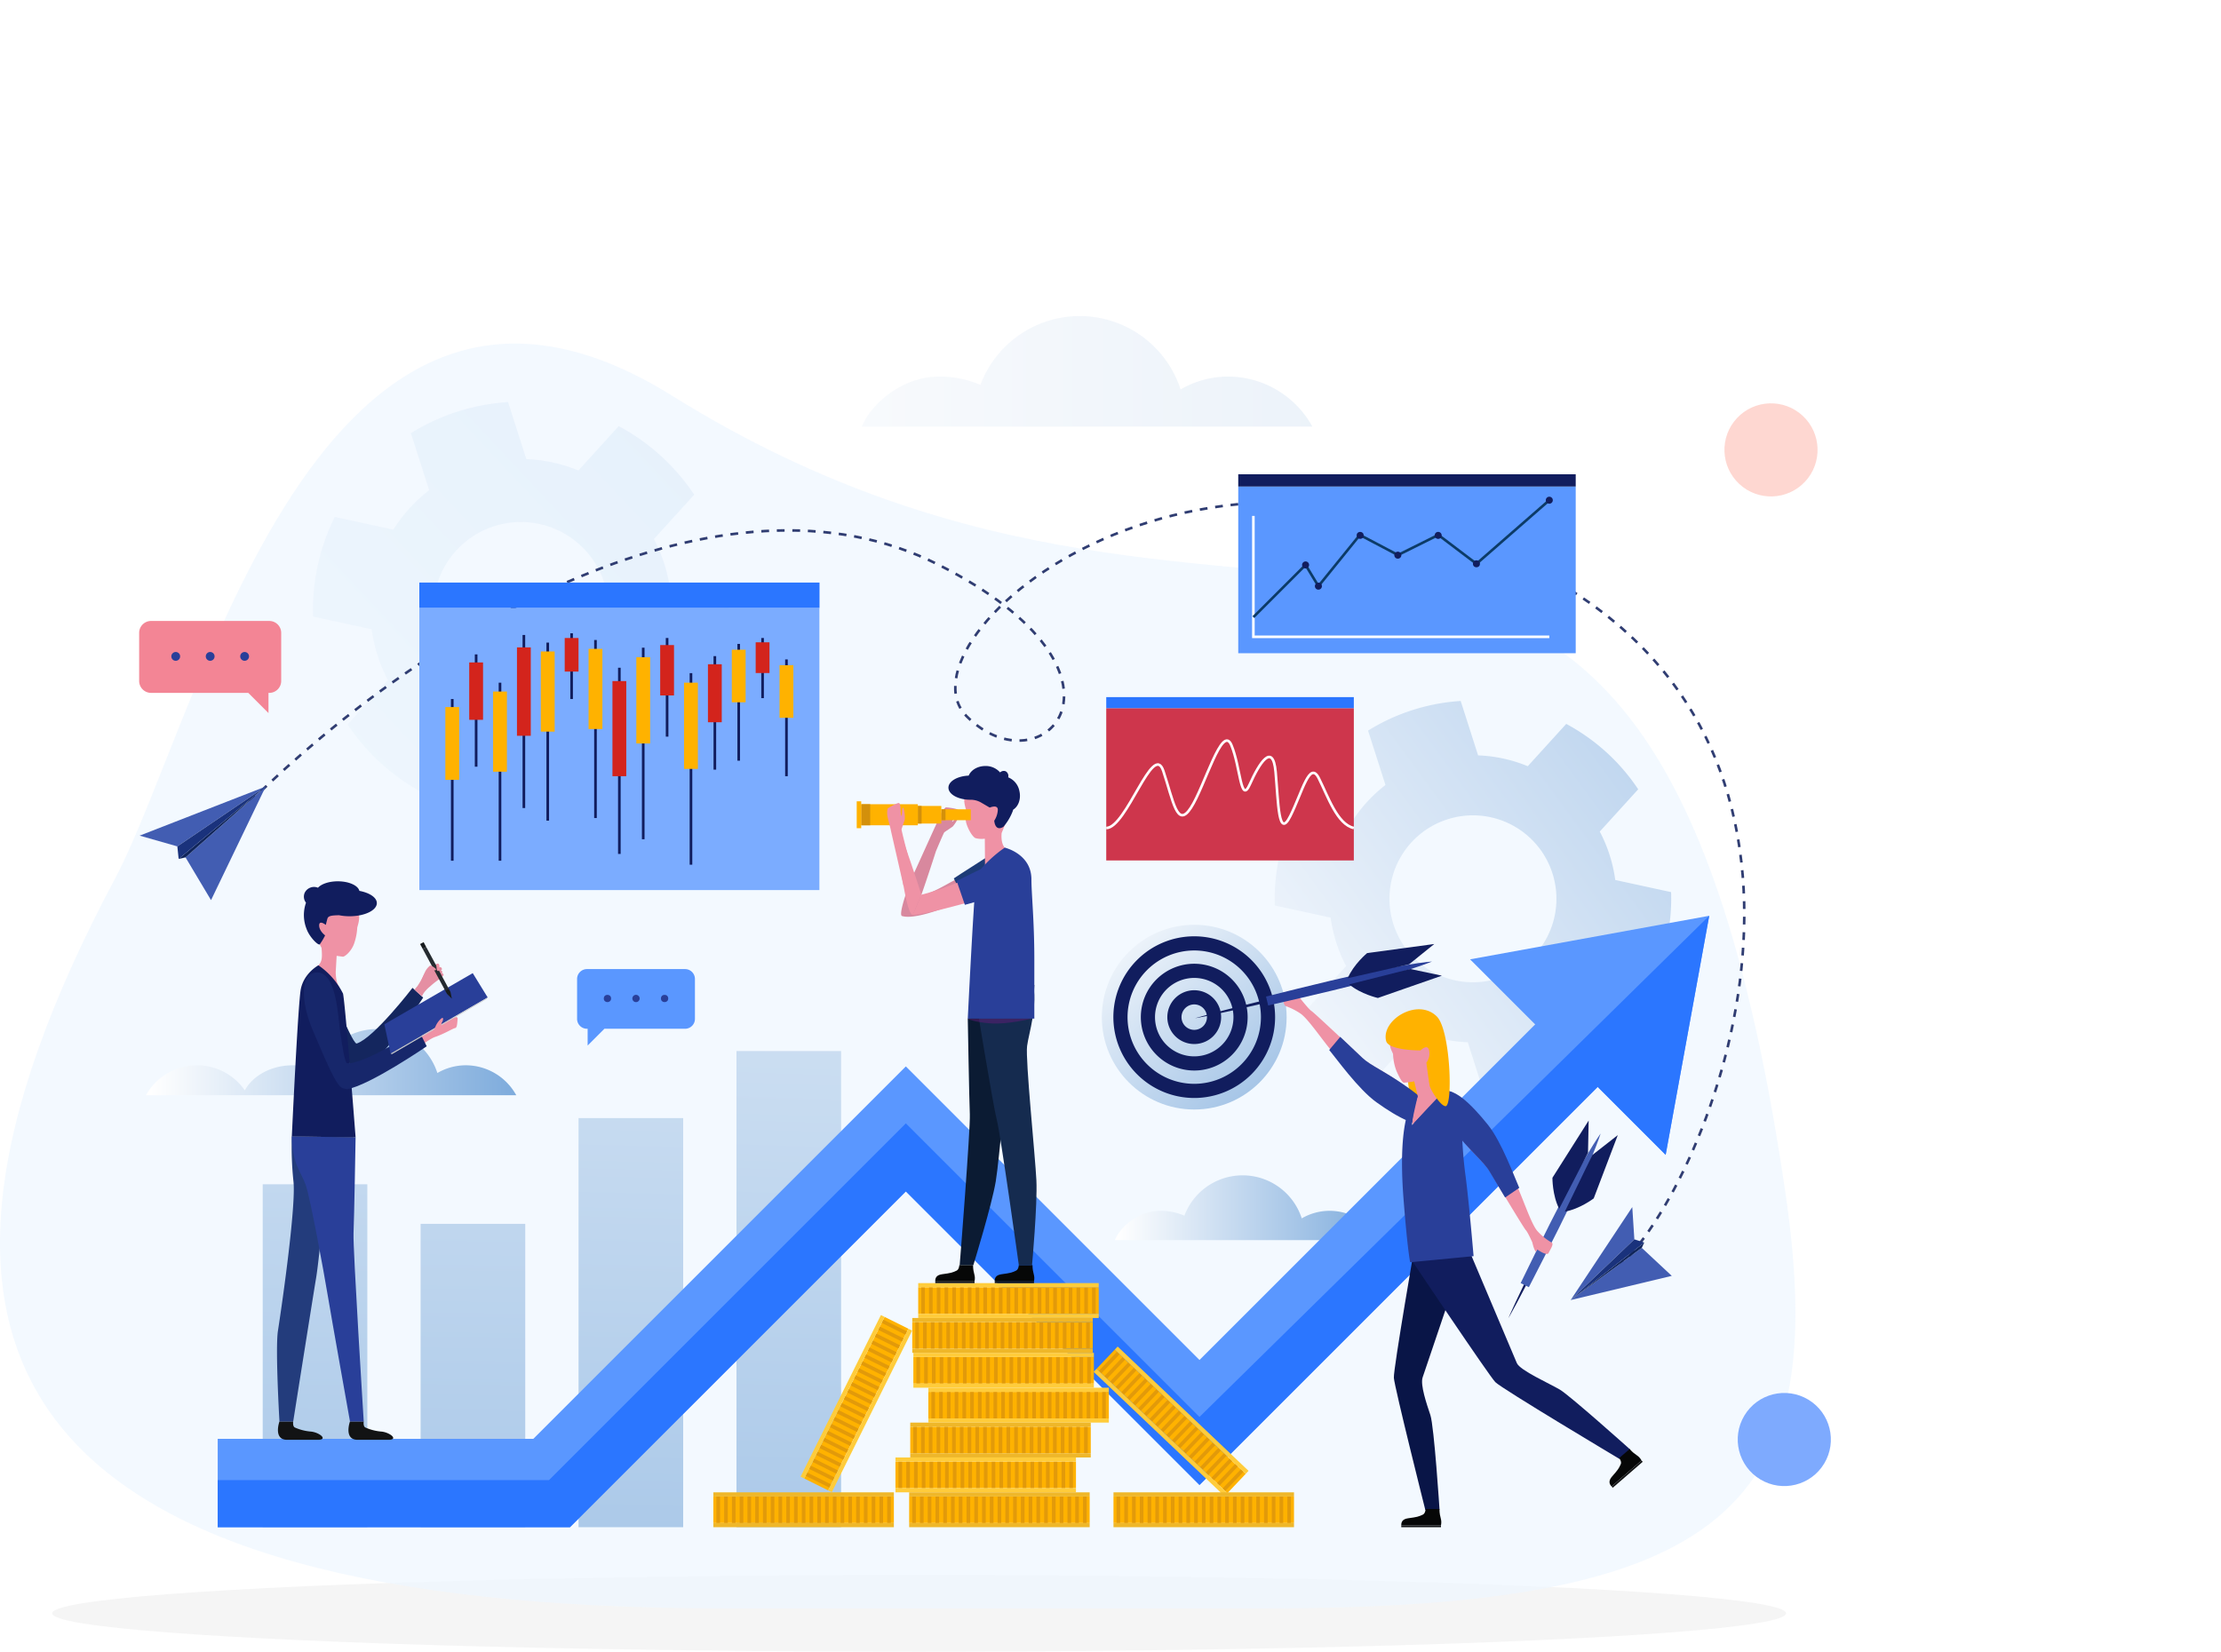 <svg xmlns="http://www.w3.org/2000/svg" xmlns:xlink="http://www.w3.org/1999/xlink" width="858.5" height="638.602" viewBox="0 0 858.5 638.602">
  <defs>
    <linearGradient id="linear-gradient" y1="0.5" x2="1" y2="0.5" gradientUnits="objectBoundingBox">
      <stop offset="0" stop-color="#e8f0f9"/>
      <stop offset="1" stop-color="#c2d7ee"/>
    </linearGradient>
    <linearGradient id="linear-gradient-2" y1="0.5" x2="1" y2="0.5" gradientUnits="objectBoundingBox">
      <stop offset="0.014" stop-color="#fff"/>
      <stop offset="1" stop-color="#7dabdc"/>
    </linearGradient>
    <linearGradient id="linear-gradient-4" x1="-0.173" y1="0.993" x2="1.555" y2="-0.273" xlink:href="#linear-gradient-2"/>
    <linearGradient id="linear-gradient-5" x1="-0.671" y1="1.598" x2="0.959" y2="0.07" xlink:href="#linear-gradient-2"/>
    <linearGradient id="linear-gradient-6" x1="0.506" y1="-0.549" x2="0.486" y2="3.13" gradientUnits="objectBoundingBox">
      <stop offset="0.014" stop-color="#cddff2"/>
      <stop offset="1" stop-color="#7dabdc"/>
    </linearGradient>
    <linearGradient id="linear-gradient-7" x1="0.506" y1="-0.75" x2="0.486" y2="3.408" xlink:href="#linear-gradient-6"/>
    <linearGradient id="linear-gradient-8" x1="0.505" y1="-0.297" x2="0.486" y2="2.786" xlink:href="#linear-gradient-6"/>
    <linearGradient id="linear-gradient-9" x1="0.504" y1="-0.114" x2="0.485" y2="2.535" xlink:href="#linear-gradient-6"/>
    <linearGradient id="linear-gradient-10" x1="-0.022" y1="-0.105" x2="1.212" y2="1.325" xlink:href="#linear-gradient-2"/>
    <filter id="Ellipse_734" x="510.62" y="0" width="347.881" height="347.881" filterUnits="userSpaceOnUse">
      <feOffset dy="20" input="SourceAlpha"/>
      <feGaussianBlur stdDeviation="49.5" result="blur"/>
      <feFlood flood-color="#1a1848" flood-opacity="0.161"/>
      <feComposite operator="in" in2="blur"/>
      <feComposite in="SourceGraphic"/>
    </filter>
  </defs>
  <g id="active-img" transform="translate(-232 -2378.626)">
    <g id="Group_30196" data-name="Group 30196" transform="translate(-5.642 -63.173)">
      <ellipse id="Ellipse_730" data-name="Ellipse 730" cx="335.111" cy="14.833" rx="335.111" ry="14.833" transform="translate(257.812 3050.735)" fill="#f5f5f5"/>
      <g id="Group_30195" data-name="Group 30195" transform="translate(237.642 2564)">
        <g id="Group_30100" data-name="Group 30100" transform="translate(0 0)">
          <path id="Path_292" data-name="Path 292" d="M320.87,521.071c-272.313,0-335.241-95.363-235.855-282C118.066,177,163.353-33.245,300.352,52.162,533.708,197.639,678.572,2.582,730.8,360.557c17.649,120.954-21.6,160.514-200.94,160.514Z" transform="translate(-40.642 -21.406)" fill="#eef6ff" opacity="0.73"/>
          <g id="Group_30099" data-name="Group 30099" transform="translate(333.123)">
            <path id="Path_293" data-name="Path 293" d="M517.967,65.072a37.238,37.238,0,0,0-32.482-19.32,36.547,36.547,0,0,0-18.44,4.982,40.978,40.978,0,0,0-77.36-1.781,40.588,40.588,0,0,0-15.979-3.2c-13.863,0-26.05,10.117-29.874,19.32Z" transform="translate(-343.832 -22.361)" opacity="0.3" fill="url(#linear-gradient)"/>
          </g>
        </g>
        <g id="Group_30194" data-name="Group 30194" transform="translate(53.789 33.256)">
          <g id="Group_30104" data-name="Group 30104" transform="translate(2.63)">
            <g id="Group_30101" data-name="Group 30101" transform="translate(0 242.415)">
              <path id="Path_296" data-name="Path 296" d="M235.122,298.837a22.3,22.3,0,0,0-19.45-11.568,21.884,21.884,0,0,0-11.041,2.983,24.536,24.536,0,0,0-46.321-1.067,24.306,24.306,0,0,0-9.568-1.916c-8.3,0-15.429,3.989-18.542,9.693a22.538,22.538,0,0,0-38.208,1.876Z" transform="translate(-91.992 -273.262)" fill="url(#linear-gradient-2)" style="mix-blend-mode: overlay;isolation: isolate"/>
              <path id="Path_297" data-name="Path 297" d="M534.951,349.784a21.832,21.832,0,0,0-19.045-11.329,21.429,21.429,0,0,0-10.811,2.921,24.028,24.028,0,0,0-45.361-1.045,23.8,23.8,0,0,0-9.369-1.877c-8.128,0-15.274,5.932-17.517,11.329Z" transform="translate(-58.341 -268.18)" fill="url(#linear-gradient-2)" style="mix-blend-mode: overlay;isolation: isolate"/>
            </g>
            <g id="Group_30102" data-name="Group 30102" transform="translate(64.56)">
              <path id="Path_298" data-name="Path 298" d="M618.557,217.4a55.629,55.629,0,0,0-3.819-9.093l14.858-16.35a77.128,77.128,0,0,0-27.823-25.283l-14.866,16.36a55.4,55.4,0,0,0-19.193-4.185l-6.73-21.039a77.1,77.1,0,0,0-35.806,11.454l6.73,21.04a55.409,55.409,0,0,0-13.2,14.546l-21.6-4.695a77.112,77.112,0,0,0-7.983,36.737l21.588,4.692a56.114,56.114,0,0,0,5.986,18.713l-14.857,16.35a77.1,77.1,0,0,0,27.823,25.283l14.866-16.36a55.414,55.414,0,0,0,19.191,4.186l6.731,21.038a77.114,77.114,0,0,0,35.806-11.454l-6.73-21.038a55.414,55.414,0,0,0,13.2-14.547l21.6,4.695a77.087,77.087,0,0,0,7.984-36.737l-21.588-4.692A55.826,55.826,0,0,0,618.557,217.4Zm-43.006,47.64a32.272,32.272,0,1,1,20.905-40.57A32.271,32.271,0,0,1,575.551,265.036Z" transform="translate(-117.349 -42.245)" opacity="0.73" fill="url(#linear-gradient-4)" style="mix-blend-mode: multiply;isolation: isolate"/>
              <path id="Path_299" data-name="Path 299" d="M286.534,115.121a58.541,58.541,0,0,0-4-9.535L298.11,88.44a80.866,80.866,0,0,0-29.179-26.514l-15.59,17.157a58.1,58.1,0,0,0-20.126-4.389l-7.058-22.064a80.874,80.874,0,0,0-37.551,12.012L195.664,86.7a58.129,58.129,0,0,0-13.843,15.255l-22.652-4.923a80.875,80.875,0,0,0-8.373,38.527l22.64,4.92a58.787,58.787,0,0,0,6.277,19.624l-15.581,17.147a80.84,80.84,0,0,0,29.179,26.514l15.59-17.157A58.1,58.1,0,0,0,229.026,191l7.057,22.064a80.839,80.839,0,0,0,37.552-12.012l-7.058-22.064a58.112,58.112,0,0,0,13.843-15.255l22.652,4.923a80.874,80.874,0,0,0,8.373-38.527l-22.64-4.92A58.507,58.507,0,0,0,286.534,115.121Zm-45.1,49.961a33.845,33.845,0,1,1,21.924-42.547A33.845,33.845,0,0,1,241.432,165.082Z" transform="translate(-150.751 -52.629)" opacity="0.11" fill="url(#linear-gradient-5)" style="mix-blend-mode: multiply;isolation: isolate"/>
            </g>
            <g id="Group_30103" data-name="Group 30103" transform="translate(45.126 250.911)" style="mix-blend-mode: overlay;isolation: isolate">
              <rect id="Rectangle_2962" data-name="Rectangle 2962" width="40.441" height="132.588" transform="translate(0 51.52)" fill="url(#linear-gradient-6)"/>
              <rect id="Rectangle_2963" data-name="Rectangle 2963" width="40.441" height="117.292" transform="translate(61.043 66.816)" fill="url(#linear-gradient-7)"/>
              <rect id="Rectangle_2964" data-name="Rectangle 2964" width="40.441" height="158.181" transform="translate(122.086 25.926)" fill="url(#linear-gradient-8)"/>
              <rect id="Rectangle_2965" data-name="Rectangle 2965" width="40.441" height="184.108" transform="translate(183.129)" fill="url(#linear-gradient-9)"/>
            </g>
          </g>
          <g id="Group_30138" data-name="Group 30138" transform="translate(0 27.914)">
            <g id="Group_30107" data-name="Group 30107" transform="translate(0.191 10.725)">
              <path id="Path_301" data-name="Path 301" d="M128.539,203.784c68.777-67.8,182.816-133.963,266.177-91.747s40.274,88.179,10.915,58.615S497.784,34.2,638.1,121.276c121.548,75.431,50.438,242.018,14.8,266.234" transform="translate(-85.945 -87.796)" fill="none" stroke="#303d72" stroke-miterlimit="10" stroke-width="1" stroke-dasharray="3"/>
              <g id="Group_30105" data-name="Group 30105" transform="translate(0 110.007)">
                <path id="Path_302" data-name="Path 302" d="M136.9,187.918l-21.129,43.921-9.856-16.528Z" transform="translate(-88.178 -187.918)" fill="#425db2"/>
                <path id="Path_303" data-name="Path 303" d="M89.772,206.9l48.722-18.987L104.34,211.059Z" transform="translate(-89.772 -187.918)" fill="#425db2"/>
                <path id="Path_304" data-name="Path 304" d="M106.154,215.311l-2.661.6,33.646-28Z" transform="translate(-88.418 -187.918)" fill="#10255b"/>
                <path id="Path_305" data-name="Path 305" d="M103.031,211.059l.508,4.855,33.646-28Z" transform="translate(-88.463 -187.918)" fill="#1a327c"/>
              </g>
              <g id="Group_30106" data-name="Group 30106" transform="translate(553.138 272.608)">
                <path id="Path_306" data-name="Path 306" d="M593.208,370.436l39.088-9.349-11.6-10.832Z" transform="translate(-593.208 -334.492)" fill="#425db2"/>
                <path id="Path_307" data-name="Path 307" d="M617.026,335.909l-23.817,35.944,24.619-23.478Z" transform="translate(-593.208 -335.909)" fill="#425db2"/>
                <path id="Path_308" data-name="Path 308" d="M620.7,350.438l.951-2.039-28.442,22.22Z" transform="translate(-593.208 -334.676)" fill="#10255b"/>
                <path id="Path_309" data-name="Path 309" d="M617.827,347.254l3.824,1.258-28.442,22.22Z" transform="translate(-593.208 -334.789)" fill="#1a327c"/>
              </g>
            </g>
            <g id="Group_30137" data-name="Group 30137">
              <g id="Group_30112" data-name="Group 30112" transform="translate(0 56.715)">
                <g id="Group_30109" data-name="Group 30109">
                  <path id="Path_310" data-name="Path 310" d="M94.21,129.654h45.68a4.613,4.613,0,0,1,4.612,4.612v18.586a4.612,4.612,0,0,1-4.612,4.611h-.3v7.812l-7.812-7.812H94.21a4.611,4.611,0,0,1-4.612-4.611V134.266A4.612,4.612,0,0,1,94.21,129.654Z" transform="translate(-89.598 -129.654)" fill="#f38595"/>
                  <g id="Group_30108" data-name="Group 30108" transform="translate(12.441 12.002)">
                    <path id="Path_311" data-name="Path 311" d="M125.155,142.276a1.7,1.7,0,1,0,1.7-1.7A1.7,1.7,0,0,0,125.155,142.276Z" transform="translate(-98.528 -140.578)" fill="#293f99"/>
                    <path id="Path_312" data-name="Path 312" d="M100.921,142.276a1.7,1.7,0,1,0,1.7-1.7A1.7,1.7,0,0,0,100.921,142.276Z" transform="translate(-100.921 -140.578)" fill="#293f99"/>
                    <path id="Path_313" data-name="Path 313" d="M113.038,142.276a1.7,1.7,0,1,0,1.7-1.7A1.7,1.7,0,0,0,113.038,142.276Z" transform="translate(-99.725 -140.578)" fill="#293f99"/>
                  </g>
                </g>
                <g id="Group_30111" data-name="Group 30111" transform="translate(169.275 134.597)">
                  <path id="Path_314" data-name="Path 314" d="M285.391,252.157h-37.9a3.827,3.827,0,0,0-3.827,3.827v15.422a3.827,3.827,0,0,0,3.827,3.827h.252v6.481l6.481-6.481h31.169a3.827,3.827,0,0,0,3.827-3.827V255.984A3.827,3.827,0,0,0,285.391,252.157Z" transform="translate(-243.663 -252.157)" fill="#5a97ff"/>
                  <g id="Group_30110" data-name="Group 30110" transform="translate(10.323 9.958)">
                    <circle id="Ellipse_725" data-name="Ellipse 725" cx="1.409" cy="1.409" r="1.409" transform="translate(0 0.001)" fill="#293f99"/>
                    <circle id="Ellipse_726" data-name="Ellipse 726" cx="1.409" cy="1.409" r="1.409" transform="translate(22.092 0.001)" fill="#293f99"/>
                    <path id="Path_315" data-name="Path 315" d="M265.929,262.63a1.409,1.409,0,1,1-1.409-1.41A1.409,1.409,0,0,1,265.929,262.63Z" transform="translate(-252.066 -261.22)" fill="#293f99"/>
                  </g>
                </g>
              </g>
              <g id="Group_30130" data-name="Group 30130" transform="translate(108.297 41.864)">
                <g id="Group_30129" data-name="Group 30129" transform="translate(0 9.803)">
                  <rect id="Rectangle_2966" data-name="Rectangle 2966" width="154.641" height="109.097" fill="#7bacff"/>
                  <g id="Group_30128" data-name="Group 30128" transform="translate(10.06 9.813)">
                    <g id="Group_30113" data-name="Group 30113" transform="translate(0 25.417)">
                      <rect id="Rectangle_2967" data-name="Rectangle 2967" width="1.017" height="62.518" transform="translate(2.162)" fill="#111d5e"/>
                      <rect id="Rectangle_2968" data-name="Rectangle 2968" width="5.341" height="28.147" transform="translate(0 3.112)" fill="#ffb200"/>
                    </g>
                    <g id="Group_30114" data-name="Group 30114" transform="translate(18.454 19.099)">
                      <rect id="Rectangle_2969" data-name="Rectangle 2969" width="1.017" height="68.836" transform="translate(2.162)" fill="#111d5e"/>
                      <rect id="Rectangle_2970" data-name="Rectangle 2970" width="5.341" height="30.992" transform="translate(0 3.426)" fill="#ffb200"/>
                    </g>
                    <g id="Group_30115" data-name="Group 30115" transform="translate(55.362 2.597)">
                      <rect id="Rectangle_2971" data-name="Rectangle 2971" width="1.017" height="68.836" transform="translate(2.162)" fill="#111d5e"/>
                      <rect id="Rectangle_2972" data-name="Rectangle 2972" width="5.341" height="30.992" transform="translate(0 3.426)" fill="#ffb200"/>
                    </g>
                    <g id="Group_30116" data-name="Group 30116" transform="translate(36.908 3.603)">
                      <rect id="Rectangle_2973" data-name="Rectangle 2973" width="1.017" height="68.836" transform="translate(2.162)" fill="#111d5e"/>
                      <rect id="Rectangle_2974" data-name="Rectangle 2974" width="5.341" height="30.992" transform="translate(0 3.426)" fill="#ffb200"/>
                    </g>
                    <g id="Group_30117" data-name="Group 30117" transform="translate(9.227 8.161)">
                      <rect id="Rectangle_2975" data-name="Rectangle 2975" width="1.017" height="43.423" transform="translate(2.162)" fill="#111d5e"/>
                      <rect id="Rectangle_2976" data-name="Rectangle 2976" width="5.341" height="22.185" transform="translate(0 3.112)" fill="#d3241c"/>
                    </g>
                    <g id="Group_30118" data-name="Group 30118" transform="translate(27.681 0.653)">
                      <rect id="Rectangle_2977" data-name="Rectangle 2977" width="1.017" height="66.914" transform="translate(2.162)" fill="#111d5e"/>
                      <rect id="Rectangle_2978" data-name="Rectangle 2978" width="5.341" height="34.186" transform="translate(0 4.795)" fill="#d3241c"/>
                    </g>
                    <g id="Group_30119" data-name="Group 30119" transform="translate(46.135)">
                      <rect id="Rectangle_2979" data-name="Rectangle 2979" width="1.017" height="25.417" transform="translate(2.162)" fill="#111d5e"/>
                      <rect id="Rectangle_2980" data-name="Rectangle 2980" width="5.341" height="12.985" transform="translate(0 1.821)" fill="#d3241c"/>
                    </g>
                    <g id="Group_30120" data-name="Group 30120" transform="translate(92.271 15.408)">
                      <rect id="Rectangle_2981" data-name="Rectangle 2981" width="1.017" height="74.063" transform="translate(2.162)" fill="#111d5e"/>
                      <rect id="Rectangle_2982" data-name="Rectangle 2982" width="5.341" height="33.345" transform="translate(0 3.686)" fill="#ffb200"/>
                    </g>
                    <g id="Group_30121" data-name="Group 30121" transform="translate(73.817 5.571)">
                      <rect id="Rectangle_2983" data-name="Rectangle 2983" width="1.017" height="74.063" transform="translate(2.162)" fill="#111d5e"/>
                      <rect id="Rectangle_2984" data-name="Rectangle 2984" width="5.341" height="33.345" transform="translate(0 3.686)" fill="#ffb200"/>
                    </g>
                    <g id="Group_30122" data-name="Group 30122" transform="translate(64.59 13.317)">
                      <rect id="Rectangle_2985" data-name="Rectangle 2985" width="1.017" height="71.995" transform="translate(2.162)" fill="#111d5e"/>
                      <rect id="Rectangle_2986" data-name="Rectangle 2986" width="5.341" height="36.782" transform="translate(0 5.159)" fill="#d3241c"/>
                    </g>
                    <g id="Group_30123" data-name="Group 30123" transform="translate(83.044 1.821)">
                      <rect id="Rectangle_2987" data-name="Rectangle 2987" width="1.017" height="38.14" transform="translate(2.162)" fill="#111d5e"/>
                      <rect id="Rectangle_2988" data-name="Rectangle 2988" width="5.341" height="19.485" transform="translate(0 2.733)" fill="#d3241c"/>
                    </g>
                    <g id="Group_30124" data-name="Group 30124" transform="translate(129.179 10.105)">
                      <rect id="Rectangle_2989" data-name="Rectangle 2989" width="1.017" height="45.153" transform="translate(2.162)" fill="#111d5e"/>
                      <rect id="Rectangle_2990" data-name="Rectangle 2990" width="5.341" height="20.329" transform="translate(0 2.247)" fill="#ffb200"/>
                    </g>
                    <g id="Group_30125" data-name="Group 30125" transform="translate(110.725 4.107)">
                      <rect id="Rectangle_2991" data-name="Rectangle 2991" width="1.017" height="45.153" transform="translate(2.162)" fill="#111d5e"/>
                      <rect id="Rectangle_2992" data-name="Rectangle 2992" width="5.341" height="20.329" transform="translate(0 2.247)" fill="#ffb200"/>
                    </g>
                    <g id="Group_30126" data-name="Group 30126" transform="translate(101.498 8.83)">
                      <rect id="Rectangle_2993" data-name="Rectangle 2993" width="1.017" height="43.892" transform="translate(2.162)" fill="#111d5e"/>
                      <rect id="Rectangle_2994" data-name="Rectangle 2994" width="5.341" height="22.424" transform="translate(0 3.145)" fill="#d3241c"/>
                    </g>
                    <g id="Group_30127" data-name="Group 30127" transform="translate(119.952 1.821)">
                      <rect id="Rectangle_2995" data-name="Rectangle 2995" width="1.017" height="23.252" transform="translate(2.162)" fill="#111d5e"/>
                      <rect id="Rectangle_2996" data-name="Rectangle 2996" width="5.341" height="11.879" transform="translate(0 1.666)" fill="#d3241c"/>
                    </g>
                  </g>
                </g>
                <rect id="Rectangle_2997" data-name="Rectangle 2997" width="154.691" height="9.803" fill="#2b76ff"/>
              </g>
              <g id="Group_30136" data-name="Group 30136" transform="translate(373.817)">
                <g id="Group_30133" data-name="Group 30133" transform="translate(51.024)">
                  <g id="Group_30132" data-name="Group 30132" transform="translate(0 4.734)">
                    <rect id="Rectangle_2998" data-name="Rectangle 2998" width="130.444" height="64.454" fill="#5a97ff"/>
                    <g id="Group_30131" data-name="Group 30131" transform="translate(5.846 3.939)">
                      <path id="Path_316" data-name="Path 316" d="M481.586,92.683v46.75H595.974" transform="translate(-481.586 -85.262)" fill="none" stroke="#fff" stroke-miterlimit="10" stroke-width="1"/>
                      <path id="Path_317" data-name="Path 317" d="M481.586,132.372l20.182-20.182,4.955,8.2,16.026-19.8,14.732,7.762,15.6-7.762,14.732,11.153,28.164-24.585" transform="translate(-481.586 -85.807)" fill="none" stroke="#0c3b67" stroke-miterlimit="10" stroke-width="1"/>
                      <path id="Path_318" data-name="Path 318" d="M501.43,110.063a1.354,1.354,0,1,1-1.355-1.354A1.355,1.355,0,0,1,501.43,110.063Z" transform="translate(-479.894 -83.68)" fill="#111d5e"/>
                      <path id="Path_319" data-name="Path 319" d="M505.939,117.53a1.354,1.354,0,1,1-1.354-1.354A1.354,1.354,0,0,1,505.939,117.53Z" transform="translate(-479.449 -82.943)" fill="#111d5e"/>
                      <circle id="Ellipse_727" data-name="Ellipse 727" cx="1.354" cy="1.354" r="1.354" transform="translate(39.924 13.6)" fill="#111d5e"/>
                      <path id="Path_320" data-name="Path 320" d="M533.884,106.625a1.354,1.354,0,1,1-1.355-1.354A1.355,1.355,0,0,1,533.884,106.625Z" transform="translate(-476.69 -84.019)" fill="#111d5e"/>
                      <path id="Path_321" data-name="Path 321" d="M548.075,99.661a1.354,1.354,0,1,1-1.354-1.354A1.354,1.354,0,0,1,548.075,99.661Z" transform="translate(-475.289 -84.707)" fill="#111d5e"/>
                      <circle id="Ellipse_728" data-name="Ellipse 728" cx="1.354" cy="1.354" r="1.354" transform="translate(84.871 24.585)" fill="#111d5e"/>
                      <path id="Path_322" data-name="Path 322" d="M587.172,87.284a1.354,1.354,0,1,1-1.355-1.355A1.354,1.354,0,0,1,587.172,87.284Z" transform="translate(-471.429 -85.929)" fill="#111d5e"/>
                    </g>
                  </g>
                  <rect id="Rectangle_2999" data-name="Rectangle 2999" width="130.444" height="4.734" fill="#111d5e"/>
                </g>
                <g id="Group_30135" data-name="Group 30135" transform="translate(0 86.158)">
                  <g id="Group_30134" data-name="Group 30134" transform="translate(0 4.262)">
                    <rect id="Rectangle_3000" data-name="Rectangle 3000" width="95.7" height="58.892" fill="#ce364c"/>
                    <path id="Path_323" data-name="Path 323" d="M429.826,205.547c7.826,0,18.143-33.8,22.057-22.057s5.336,22.413,10.673,14.231,12.1-32.731,15.654-24.192,3.558,23.125,7.115,15.12,8.894-16.544,9.961-4.8,1.067,26.325,5.693,17.076,7.471-21.7,11.028-14.587,7.115,17.788,13.52,19.211" transform="translate(-429.826 -159.202)" fill="none" stroke="#fff" stroke-miterlimit="10" stroke-width="1"/>
                  </g>
                  <rect id="Rectangle_3001" data-name="Rectangle 3001" width="95.7" height="4.262" fill="#2b76ff"/>
                </g>
              </g>
            </g>
          </g>
          <g id="Group_30193" data-name="Group 30193" transform="translate(30.364 140.713)">
            <g id="Group_30146" data-name="Group 30146" transform="translate(0 44.575)">
              <g id="Group_30140" data-name="Group 30140" transform="translate(0 13.333)">
                <g id="Group_30139" data-name="Group 30139">
                  <path id="Path_324" data-name="Path 324" d="M253.385,467.2H117.233v-34.17h122L383.22,289.038,496.726,402.545,639.5,259.771l24.163,24.162L496.726,450.869,383.22,337.362Z" transform="translate(-117.233 -230.799)" fill="#5a97ff"/>
                  <path id="Path_325" data-name="Path 325" d="M633.421,325.841l-75.6-75.6L650.259,233.4Z" transform="translate(-73.736 -233.403)" fill="#5a97ff"/>
                </g>
                <path id="Path_326" data-name="Path 326" d="M383.22,339.966,496.726,453.472,650.637,299.561l26.28,26.28L693.756,233.4,496.726,427.159,383.22,313.653,245.287,451.586H117.233V469.8H253.385Z" transform="translate(-117.233 -233.403)" fill="#2b76ff"/>
              </g>
              <g id="Group_30145" data-name="Group 30145" transform="translate(22.922)">
                <path id="Path_327" data-name="Path 327" d="M150.422,253.942c7.37-3.891,9.385,9.523,11.283,14.561,1.592,4.23,5.271,12.36,6.273,12.335,6.67-2.078,21.612-21.535,21.612-21.535l4.125,3.763S179.2,285.693,171.561,290.2c-.591.07-1.142.135-1.624.223-2.522.464-12.1-6.674-18.729-16.6C146.56,266.856,145.077,256.763,150.422,253.942Z" transform="translate(-137.214 -218.111)" fill="#14265e"/>
                <path id="Path_328" data-name="Path 328" d="M154.308,246.414c.4,4.23.021,5.4-1.2,6.74-1.3,1.415-4.953,4.889-4.953,4.889s13.7,4.367,13.121,3.642c-1.574-1.986-1.474-6.033-1.474-6.033l.353-6.158,2.37.322c.7.1,3.2-1.913,4.32-4.892a22.465,22.465,0,0,0,1.269-6.266c.122-.9,1.506-4.054.146-6.523s-5.539-6.822-11.488-3.783c-6.437,3.287-5.288,9.13-5.119,11.241S154.308,246.414,154.308,246.414Z" transform="translate(-137.103 -220.671)" fill="#ef92a5"/>
                <path id="Path_329" data-name="Path 329" d="M163.817,411.331c-.881,2.715-1.334,7.111,2.932,7.111h11.96c3.879,0,.839-2.715-2.553-3.168a19.008,19.008,0,0,1-6.368-1.583c-.968-.465-.652-2.36-.652-2.36Z" transform="translate(-135.614 -202.504)" fill="#121314"/>
                <path id="Path_330" data-name="Path 330" d="M139.008,411.331c-.881,2.715-1.334,7.111,2.933,7.111H153.9c3.879,0,.841-2.715-2.552-3.168a19.007,19.007,0,0,1-6.368-1.583c-.968-.465-.652-2.36-.652-2.36Z" transform="translate(-138.063 -202.504)" fill="#121314"/>
                <path id="Path_331" data-name="Path 331" d="M144.359,421.233s7.883-49.8,8.789-55.1,2.244-19.108,2.631-23.892,12.06-30.843,12.06-30.843l-24.016-.367a126.8,126.8,0,0,0,.617,17.308c1.042,8.887-3.881,44.269-5.985,57.859-1.069,6.9.585,35.036.585,35.036Z" transform="translate(-138.095 -212.406)" fill="#233c7c"/>
                <path id="Path_332" data-name="Path 332" d="M143.308,311.03c.129,10.6,3.513,13.6,5.322,18.64s7.023,33.629,8.574,42.937,8.579,48.626,8.579,48.626H171.1s-4.2-66.969-3.943-72.658.8-37.17.8-37.17Z" transform="translate(-137.581 -212.406)" fill="#293f99"/>
                <path id="Path_333" data-name="Path 333" d="M153.583,250.832a28.759,28.759,0,0,1,9.527,10.961c.97,5.042,4.848,55.556,4.848,55.556l-24.65-.376s2.392-51.31,3.462-56.885C147.971,253.836,153.583,250.832,153.583,250.832Z" transform="translate(-137.581 -218.349)" fill="#111d5e"/>
                <path id="Path_334" data-name="Path 334" d="M148.369,229.547a3.817,3.817,0,0,1-.524-3.809A4.017,4.017,0,0,1,153,223.75c1.315-1.462,4.249-2.482,7.664-2.482,4.3,0,7.838,1.614,8.338,3.7,3.946.735,6.748,2.573,6.748,4.731,0,2.805-4.726,5.078-10.554,5.078a20.783,20.783,0,0,1-4.089-.4c-2.485.094-4.12.113-4.465,1.34-.278.99-.617,2.42-.617,2.42s-2.541-2.052-2.57.145,2.3,3.895,2.3,3.895a24.153,24.153,0,0,1-2.069,3.462c-.581.546-3.984-2.809-5.083-5.912A14.455,14.455,0,0,1,148.369,229.547Z" transform="translate(-137.162 -221.268)" fill="#111d5e"/>
                <g id="Group_30141" data-name="Group 30141" transform="translate(10.39 35.228)">
                  <path id="Path_335" data-name="Path 335" d="M191.391,274.581c1.137-.3,6.445-4.34,6.445-4.34a16.441,16.441,0,0,1,3.5-1.151c.9-.014.836.457.836.457s2.226-1.282,2.061.29-.17,3.353-.978,3.461-4.114,2.2-7.646,3.4-11.339,8.116-16.691,11.885c-.126.089-.277.2-.439.319l-3.143-5.494C182.2,279.667,190.676,274.772,191.391,274.581Z" transform="translate(-144.808 -251.778)" fill="#ef92a5"/>
                  <path id="Path_336" data-name="Path 336" d="M152.061,253.368c8.273-1,8.738,17.978,9.5,22.95.687,4.466,1.728,11.806,2.673,12.142,6.971.444,27.493-13.161,27.493-13.161l3.307,6.586s-22.059,15.12-30.8,16.6c-.578-.146-1.114-.282-1.6-.372-2.52-.469-6.838-11.238-11.555-22.2S146.061,254.091,152.061,253.368Z" transform="translate(-147.552 -253.33)" fill="#17276b"/>
                </g>
                <g id="Group_30142" data-name="Group 30142" transform="translate(41.503 35.51)">
                  <path id="Path_337" data-name="Path 337" d="M175.869,273.357l2.4,11.328,37.528-21.7-5.775-9.4Z" transform="translate(-175.869 -253.587)" fill="#293f99"/>
                  <path id="Path_338" data-name="Path 338" d="M215.585,262.144l-.46.628-36.559,21.284-.509-.216Z" transform="translate(-175.653 -252.742)" fill="#caccce"/>
                </g>
                <path id="Path_339" data-name="Path 339" d="M197.112,273.59a1.92,1.92,0,0,1-.638-2.605c.613-1,.622-2.324-.522-1.229a8.574,8.574,0,0,0-1.959,2.755c-.233.549-1.034,2.533-1.034,2.533Z" transform="translate(-132.679 -216.522)" fill="#ef92a5"/>
                <g id="Group_30144" data-name="Group 30144" transform="translate(53.145 23.527)">
                  <path id="Path_340" data-name="Path 340" d="M194.991,251.772c-.923.538-2.238,1.677-2.038,2.018s1.837-.241,2.761-.78.784-.828.585-1.17S195.915,251.232,194.991,251.772Z" transform="translate(-185.826 -241.814)" fill="#e58fa3"/>
                  <path id="Path_341" data-name="Path 341" d="M195.325,252.923c-.769.448-1.862,1.4-1.7,1.68s1.528-.2,2.3-.649.652-.689.486-.973S196.093,252.476,195.325,252.923Z" transform="translate(-185.759 -241.695)" fill="#e58fa3"/>
                  <path id="Path_342" data-name="Path 342" d="M194.118,250.513c-.769.449-1.862,1.4-1.7,1.68s1.528-.2,2.3-.648.652-.69.486-.975S194.886,250.066,194.118,250.513Z" transform="translate(-185.879 -241.933)" fill="#e58fa3"/>
                  <path id="Path_343" data-name="Path 343" d="M195.835,253.779c-.613.357-1.458,1.159-1.292,1.444s1.28-.056,1.893-.413.492-.6.326-.881S196.448,253.42,195.835,253.779Z" transform="translate(-185.67 -241.604)" fill="#e58fa3"/>
                  <path id="Path_344" data-name="Path 344" d="M187.594,258.871a32.933,32.933,0,0,0,2.569-4.57c.36-.761,4.8-3.209,4.8-3.209s.6-.531.841.019c.63,1.449,1.923,4.065,1.208,4.454a31.356,31.356,0,0,0-4.493,3.4c-2.87,2.383-3.04,3.752-3.149,3.921l-2.9-2.6A10.981,10.981,0,0,1,187.594,258.871Z" transform="translate(-186.465 -241.874)" fill="#e58fa3"/>
                  <g id="Group_30143" data-name="Group 30143" transform="translate(2.157 0)">
                    <rect id="Rectangle_3002" data-name="Rectangle 3002" width="1.55" height="18.239" transform="translate(1.03 2.646) rotate(-28.347)" fill="#252b30"/>
                    <path id="Path_345" data-name="Path 345" d="M198.612,259.029l-1.364.736.7,1.288,1.892,1.875-.528-2.611Z" transform="translate(-187.557 -241.067)" fill="#171b1e"/>
                    <rect id="Rectangle_3003" data-name="Rectangle 3003" width="1.55" height="2.17" transform="matrix(0.88, -0.475, 0.475, 0.88, 0, 0.736)" fill="#171b1e"/>
                  </g>
                  <path id="Path_346" data-name="Path 346" d="M194.211,251.359c.014.808.066,1.671.535,1.733.52.067.591-1.165.577-1.973s-.449-.843-.749-.837S194.2,250.55,194.211,251.359Z" transform="translate(-185.7 -241.931)" fill="#ef92a5"/>
                  <path id="Path_347" data-name="Path 347" d="M190.285,253.406A7.05,7.05,0,0,1,192.171,251l.034-.026c.13-.085.339-.077.766.136.073.036.151.08.229.124.67.383,1.421,1.005,1.353,1.255-.153.565-1.217.151-1.928-.177a1.931,1.931,0,0,0-.31.63,5.12,5.12,0,0,1-2.693,3.283l-.8.589S189.538,255.039,190.285,253.406Z" transform="translate(-186.232 -241.868)" fill="#e58fa3"/>
                  <path id="Path_348" data-name="Path 348" d="M192.21,252.813a1.931,1.931,0,0,1,.31-.63,5.976,5.976,0,0,0,1.117.409l0,0a4.794,4.794,0,0,1-1.023-.17,5.477,5.477,0,0,1-.678,1.71,5.245,5.245,0,0,1-2.068,1.778l.006-.01A5.191,5.191,0,0,0,192.21,252.813Z" transform="translate(-186.129 -241.743)" fill="#e58fa3" opacity="0.43" style="mix-blend-mode: multiply;isolation: isolate"/>
                </g>
              </g>
            </g>
            <g id="Group_30179" data-name="Group 30179" transform="translate(191.587)">
              <g id="Group_30170" data-name="Group 30170" transform="translate(0 199.925)">
                <g id="Group_30161" data-name="Group 30161" transform="translate(70.39)">
                  <g id="Group_30148" data-name="Group 30148" transform="translate(6.917 26.966)">
                    <rect id="Rectangle_3004" data-name="Rectangle 3004" width="69.774" height="10.268" transform="translate(0 1.608)" fill="#ffb200"/>
                    <g id="Group_30147" data-name="Group 30147" transform="translate(1.172 1.608)">
                      <rect id="Rectangle_3005" data-name="Rectangle 3005" width="1.41" height="10.268" fill="#e29a0a"/>
                      <rect id="Rectangle_3006" data-name="Rectangle 3006" width="1.41" height="10.268" transform="translate(3.001)" fill="#e29a0a"/>
                      <rect id="Rectangle_3007" data-name="Rectangle 3007" width="1.41" height="10.268" transform="translate(6.002)" fill="#e29a0a"/>
                      <rect id="Rectangle_3008" data-name="Rectangle 3008" width="1.41" height="10.268" transform="translate(9.003)" fill="#e29a0a"/>
                      <rect id="Rectangle_3009" data-name="Rectangle 3009" width="1.41" height="10.268" transform="translate(12.004)" fill="#e29a0a"/>
                      <rect id="Rectangle_3010" data-name="Rectangle 3010" width="1.41" height="10.268" transform="translate(15.005)" fill="#e29a0a"/>
                      <rect id="Rectangle_3011" data-name="Rectangle 3011" width="1.41" height="10.268" transform="translate(18.006)" fill="#e29a0a"/>
                      <rect id="Rectangle_3012" data-name="Rectangle 3012" width="1.41" height="10.268" transform="translate(21.007)" fill="#e29a0a"/>
                      <rect id="Rectangle_3013" data-name="Rectangle 3013" width="1.41" height="10.268" transform="translate(24.008)" fill="#e29a0a"/>
                      <rect id="Rectangle_3014" data-name="Rectangle 3014" width="1.41" height="10.268" transform="translate(27.009)" fill="#e29a0a"/>
                      <rect id="Rectangle_3015" data-name="Rectangle 3015" width="1.41" height="10.268" transform="translate(30.009)" fill="#e29a0a"/>
                      <rect id="Rectangle_3016" data-name="Rectangle 3016" width="1.41" height="10.268" transform="translate(33.01)" fill="#e29a0a"/>
                      <rect id="Rectangle_3017" data-name="Rectangle 3017" width="1.41" height="10.268" transform="translate(36.011)" fill="#e29a0a"/>
                      <rect id="Rectangle_3018" data-name="Rectangle 3018" width="1.41" height="10.268" transform="translate(39.012)" fill="#e29a0a"/>
                      <rect id="Rectangle_3019" data-name="Rectangle 3019" width="1.41" height="10.268" transform="translate(42.013)" fill="#e29a0a"/>
                      <rect id="Rectangle_3020" data-name="Rectangle 3020" width="1.41" height="10.268" transform="translate(45.014)" fill="#e29a0a"/>
                      <rect id="Rectangle_3021" data-name="Rectangle 3021" width="1.41" height="10.268" transform="translate(48.015)" fill="#e29a0a"/>
                      <rect id="Rectangle_3022" data-name="Rectangle 3022" width="1.41" height="10.268" transform="translate(51.016)" fill="#e29a0a"/>
                      <rect id="Rectangle_3023" data-name="Rectangle 3023" width="1.41" height="10.268" transform="translate(54.017)" fill="#e29a0a"/>
                      <rect id="Rectangle_3024" data-name="Rectangle 3024" width="1.41" height="10.268" transform="translate(57.018)" fill="#e29a0a"/>
                      <rect id="Rectangle_3025" data-name="Rectangle 3025" width="1.41" height="10.268" transform="translate(60.019)" fill="#e29a0a"/>
                      <rect id="Rectangle_3026" data-name="Rectangle 3026" width="1.41" height="10.268" transform="translate(63.02)" fill="#e29a0a"/>
                      <rect id="Rectangle_3027" data-name="Rectangle 3027" width="1.41" height="10.268" transform="translate(66.021)" fill="#e29a0a"/>
                    </g>
                    <rect id="Rectangle_3028" data-name="Rectangle 3028" width="69.774" height="1.608" fill="#ffcc3b"/>
                    <rect id="Rectangle_3029" data-name="Rectangle 3029" width="69.774" height="1.608" transform="translate(0 11.875)" fill="#ffcc3b"/>
                  </g>
                  <g id="Group_30150" data-name="Group 30150" transform="translate(8.793)">
                    <rect id="Rectangle_3030" data-name="Rectangle 3030" width="69.774" height="10.268" transform="translate(0 1.608)" fill="#ffb200"/>
                    <g id="Group_30149" data-name="Group 30149" transform="translate(1.172 1.608)">
                      <rect id="Rectangle_3031" data-name="Rectangle 3031" width="1.41" height="10.268" fill="#e29a0a"/>
                      <rect id="Rectangle_3032" data-name="Rectangle 3032" width="1.41" height="10.268" transform="translate(3.001)" fill="#e29a0a"/>
                      <rect id="Rectangle_3033" data-name="Rectangle 3033" width="1.41" height="10.268" transform="translate(6.002)" fill="#e29a0a"/>
                      <rect id="Rectangle_3034" data-name="Rectangle 3034" width="1.41" height="10.268" transform="translate(9.003)" fill="#e29a0a"/>
                      <rect id="Rectangle_3035" data-name="Rectangle 3035" width="1.41" height="10.268" transform="translate(12.004)" fill="#e29a0a"/>
                      <rect id="Rectangle_3036" data-name="Rectangle 3036" width="1.41" height="10.268" transform="translate(15.005)" fill="#e29a0a"/>
                      <rect id="Rectangle_3037" data-name="Rectangle 3037" width="1.41" height="10.268" transform="translate(18.006)" fill="#e29a0a"/>
                      <rect id="Rectangle_3038" data-name="Rectangle 3038" width="1.41" height="10.268" transform="translate(21.007)" fill="#e29a0a"/>
                      <rect id="Rectangle_3039" data-name="Rectangle 3039" width="1.41" height="10.268" transform="translate(24.008)" fill="#e29a0a"/>
                      <rect id="Rectangle_3040" data-name="Rectangle 3040" width="1.41" height="10.268" transform="translate(27.009)" fill="#e29a0a"/>
                      <rect id="Rectangle_3041" data-name="Rectangle 3041" width="1.41" height="10.268" transform="translate(30.01)" fill="#e29a0a"/>
                      <rect id="Rectangle_3042" data-name="Rectangle 3042" width="1.41" height="10.268" transform="translate(33.01)" fill="#e29a0a"/>
                      <rect id="Rectangle_3043" data-name="Rectangle 3043" width="1.41" height="10.268" transform="translate(36.011)" fill="#e29a0a"/>
                      <rect id="Rectangle_3044" data-name="Rectangle 3044" width="1.41" height="10.268" transform="translate(39.012)" fill="#e29a0a"/>
                      <rect id="Rectangle_3045" data-name="Rectangle 3045" width="1.41" height="10.268" transform="translate(42.013)" fill="#e29a0a"/>
                      <rect id="Rectangle_3046" data-name="Rectangle 3046" width="1.41" height="10.268" transform="translate(45.014)" fill="#e29a0a"/>
                      <rect id="Rectangle_3047" data-name="Rectangle 3047" width="1.41" height="10.268" transform="translate(48.015)" fill="#e29a0a"/>
                      <rect id="Rectangle_3048" data-name="Rectangle 3048" width="1.41" height="10.268" transform="translate(51.016)" fill="#e29a0a"/>
                      <rect id="Rectangle_3049" data-name="Rectangle 3049" width="1.41" height="10.268" transform="translate(54.017)" fill="#e29a0a"/>
                      <rect id="Rectangle_3050" data-name="Rectangle 3050" width="1.41" height="10.268" transform="translate(57.018)" fill="#e29a0a"/>
                      <rect id="Rectangle_3051" data-name="Rectangle 3051" width="1.41" height="10.268" transform="translate(60.019)" fill="#e29a0a"/>
                      <rect id="Rectangle_3052" data-name="Rectangle 3052" width="1.41" height="10.268" transform="translate(63.02)" fill="#e29a0a"/>
                      <rect id="Rectangle_3053" data-name="Rectangle 3053" width="1.41" height="10.268" transform="translate(66.021)" fill="#e29a0a"/>
                    </g>
                    <rect id="Rectangle_3054" data-name="Rectangle 3054" width="69.774" height="1.608" fill="#ffcc3b"/>
                    <rect id="Rectangle_3055" data-name="Rectangle 3055" width="69.774" height="1.608" transform="translate(0 11.875)" fill="#ffcc3b"/>
                  </g>
                  <g id="Group_30152" data-name="Group 30152" transform="translate(6.497 13.483)">
                    <rect id="Rectangle_3056" data-name="Rectangle 3056" width="69.774" height="10.268" transform="translate(0 1.608)" fill="#ffb200"/>
                    <g id="Group_30151" data-name="Group 30151" transform="translate(1.172 1.608)">
                      <rect id="Rectangle_3057" data-name="Rectangle 3057" width="1.41" height="10.268" fill="#e29a0a"/>
                      <rect id="Rectangle_3058" data-name="Rectangle 3058" width="1.41" height="10.268" transform="translate(3.001)" fill="#e29a0a"/>
                      <rect id="Rectangle_3059" data-name="Rectangle 3059" width="1.41" height="10.268" transform="translate(6.002)" fill="#e29a0a"/>
                      <rect id="Rectangle_3060" data-name="Rectangle 3060" width="1.41" height="10.268" transform="translate(9.003)" fill="#e29a0a"/>
                      <rect id="Rectangle_3061" data-name="Rectangle 3061" width="1.41" height="10.268" transform="translate(12.004)" fill="#e29a0a"/>
                      <rect id="Rectangle_3062" data-name="Rectangle 3062" width="1.41" height="10.268" transform="translate(15.005)" fill="#e29a0a"/>
                      <rect id="Rectangle_3063" data-name="Rectangle 3063" width="1.41" height="10.268" transform="translate(18.006)" fill="#e29a0a"/>
                      <rect id="Rectangle_3064" data-name="Rectangle 3064" width="1.41" height="10.268" transform="translate(21.007)" fill="#e29a0a"/>
                      <rect id="Rectangle_3065" data-name="Rectangle 3065" width="1.41" height="10.268" transform="translate(24.007)" fill="#e29a0a"/>
                      <rect id="Rectangle_3066" data-name="Rectangle 3066" width="1.41" height="10.268" transform="translate(27.008)" fill="#e29a0a"/>
                      <rect id="Rectangle_3067" data-name="Rectangle 3067" width="1.41" height="10.268" transform="translate(30.009)" fill="#e29a0a"/>
                      <rect id="Rectangle_3068" data-name="Rectangle 3068" width="1.41" height="10.268" transform="translate(33.01)" fill="#e29a0a"/>
                      <rect id="Rectangle_3069" data-name="Rectangle 3069" width="1.41" height="10.268" transform="translate(36.011)" fill="#e29a0a"/>
                      <rect id="Rectangle_3070" data-name="Rectangle 3070" width="1.41" height="10.268" transform="translate(39.012)" fill="#e29a0a"/>
                      <rect id="Rectangle_3071" data-name="Rectangle 3071" width="1.41" height="10.268" transform="translate(42.013)" fill="#e29a0a"/>
                      <rect id="Rectangle_3072" data-name="Rectangle 3072" width="1.41" height="10.268" transform="translate(45.014)" fill="#e29a0a"/>
                      <rect id="Rectangle_3073" data-name="Rectangle 3073" width="1.41" height="10.268" transform="translate(48.015)" fill="#e29a0a"/>
                      <rect id="Rectangle_3074" data-name="Rectangle 3074" width="1.41" height="10.268" transform="translate(51.016)" fill="#e29a0a"/>
                      <rect id="Rectangle_3075" data-name="Rectangle 3075" width="1.41" height="10.268" transform="translate(54.017)" fill="#e29a0a"/>
                      <rect id="Rectangle_3076" data-name="Rectangle 3076" width="1.41" height="10.268" transform="translate(57.018)" fill="#e29a0a"/>
                      <rect id="Rectangle_3077" data-name="Rectangle 3077" width="1.41" height="10.268" transform="translate(60.019)" fill="#e29a0a"/>
                      <rect id="Rectangle_3078" data-name="Rectangle 3078" width="1.41" height="10.268" transform="translate(63.02)" fill="#e29a0a"/>
                      <rect id="Rectangle_3079" data-name="Rectangle 3079" width="1.41" height="10.268" transform="translate(66.021)" fill="#e29a0a"/>
                    </g>
                    <rect id="Rectangle_3080" data-name="Rectangle 3080" width="69.774" height="1.608" fill="#efb729"/>
                    <rect id="Rectangle_3081" data-name="Rectangle 3081" width="69.774" height="1.608" transform="translate(0 11.875)" fill="#efb729"/>
                  </g>
                  <g id="Group_30154" data-name="Group 30154" transform="translate(12.709 40.449)">
                    <rect id="Rectangle_3082" data-name="Rectangle 3082" width="69.774" height="10.268" transform="translate(0 1.608)" fill="#ffb200"/>
                    <g id="Group_30153" data-name="Group 30153" transform="translate(1.172 1.608)">
                      <rect id="Rectangle_3083" data-name="Rectangle 3083" width="1.41" height="10.268" fill="#e29a0a"/>
                      <rect id="Rectangle_3084" data-name="Rectangle 3084" width="1.41" height="10.268" transform="translate(3.001)" fill="#e29a0a"/>
                      <rect id="Rectangle_3085" data-name="Rectangle 3085" width="1.41" height="10.268" transform="translate(6.002)" fill="#e29a0a"/>
                      <rect id="Rectangle_3086" data-name="Rectangle 3086" width="1.41" height="10.268" transform="translate(9.003)" fill="#e29a0a"/>
                      <rect id="Rectangle_3087" data-name="Rectangle 3087" width="1.41" height="10.268" transform="translate(12.004)" fill="#e29a0a"/>
                      <rect id="Rectangle_3088" data-name="Rectangle 3088" width="1.41" height="10.268" transform="translate(15.005)" fill="#e29a0a"/>
                      <rect id="Rectangle_3089" data-name="Rectangle 3089" width="1.41" height="10.268" transform="translate(18.006)" fill="#e29a0a"/>
                      <rect id="Rectangle_3090" data-name="Rectangle 3090" width="1.41" height="10.268" transform="translate(21.007)" fill="#e29a0a"/>
                      <rect id="Rectangle_3091" data-name="Rectangle 3091" width="1.41" height="10.268" transform="translate(24.008)" fill="#e29a0a"/>
                      <rect id="Rectangle_3092" data-name="Rectangle 3092" width="1.41" height="10.268" transform="translate(27.009)" fill="#e29a0a"/>
                      <rect id="Rectangle_3093" data-name="Rectangle 3093" width="1.41" height="10.268" transform="translate(30.009)" fill="#e29a0a"/>
                      <rect id="Rectangle_3094" data-name="Rectangle 3094" width="1.41" height="10.268" transform="translate(33.01)" fill="#e29a0a"/>
                      <rect id="Rectangle_3095" data-name="Rectangle 3095" width="1.41" height="10.268" transform="translate(36.011)" fill="#e29a0a"/>
                      <rect id="Rectangle_3096" data-name="Rectangle 3096" width="1.41" height="10.268" transform="translate(39.012)" fill="#e29a0a"/>
                      <rect id="Rectangle_3097" data-name="Rectangle 3097" width="1.41" height="10.268" transform="translate(42.013)" fill="#e29a0a"/>
                      <rect id="Rectangle_3098" data-name="Rectangle 3098" width="1.41" height="10.268" transform="translate(45.014)" fill="#e29a0a"/>
                      <rect id="Rectangle_3099" data-name="Rectangle 3099" width="1.41" height="10.268" transform="translate(48.015)" fill="#e29a0a"/>
                      <rect id="Rectangle_3100" data-name="Rectangle 3100" width="1.41" height="10.268" transform="translate(51.016)" fill="#e29a0a"/>
                      <rect id="Rectangle_3101" data-name="Rectangle 3101" width="1.41" height="10.268" transform="translate(54.017)" fill="#e29a0a"/>
                      <rect id="Rectangle_3102" data-name="Rectangle 3102" width="1.41" height="10.268" transform="translate(57.018)" fill="#e29a0a"/>
                      <rect id="Rectangle_3103" data-name="Rectangle 3103" width="1.41" height="10.268" transform="translate(60.019)" fill="#e29a0a"/>
                      <rect id="Rectangle_3104" data-name="Rectangle 3104" width="1.41" height="10.268" transform="translate(63.02)" fill="#e29a0a"/>
                      <rect id="Rectangle_3105" data-name="Rectangle 3105" width="1.41" height="10.268" transform="translate(66.021)" fill="#e29a0a"/>
                    </g>
                    <rect id="Rectangle_3106" data-name="Rectangle 3106" width="69.774" height="1.608" fill="#ffcc3b"/>
                    <rect id="Rectangle_3107" data-name="Rectangle 3107" width="69.774" height="1.608" transform="translate(0 11.875)" fill="#ffcc3b"/>
                  </g>
                  <g id="Group_30156" data-name="Group 30156" transform="translate(5.717 53.932)">
                    <rect id="Rectangle_3108" data-name="Rectangle 3108" width="69.774" height="10.268" transform="translate(0 1.608)" fill="#ffb200"/>
                    <g id="Group_30155" data-name="Group 30155" transform="translate(1.172 1.608)">
                      <rect id="Rectangle_3109" data-name="Rectangle 3109" width="1.41" height="10.268" fill="#e29a0a"/>
                      <rect id="Rectangle_3110" data-name="Rectangle 3110" width="1.41" height="10.268" transform="translate(3.001)" fill="#e29a0a"/>
                      <rect id="Rectangle_3111" data-name="Rectangle 3111" width="1.41" height="10.268" transform="translate(6.002)" fill="#e29a0a"/>
                      <rect id="Rectangle_3112" data-name="Rectangle 3112" width="1.41" height="10.268" transform="translate(9.003)" fill="#e29a0a"/>
                      <rect id="Rectangle_3113" data-name="Rectangle 3113" width="1.41" height="10.268" transform="translate(12.004)" fill="#e29a0a"/>
                      <rect id="Rectangle_3114" data-name="Rectangle 3114" width="1.41" height="10.268" transform="translate(15.005)" fill="#e29a0a"/>
                      <rect id="Rectangle_3115" data-name="Rectangle 3115" width="1.41" height="10.268" transform="translate(18.006)" fill="#e29a0a"/>
                      <rect id="Rectangle_3116" data-name="Rectangle 3116" width="1.41" height="10.268" transform="translate(21.007)" fill="#e29a0a"/>
                      <rect id="Rectangle_3117" data-name="Rectangle 3117" width="1.41" height="10.268" transform="translate(24.008)" fill="#e29a0a"/>
                      <rect id="Rectangle_3118" data-name="Rectangle 3118" width="1.41" height="10.268" transform="translate(27.009)" fill="#e29a0a"/>
                      <rect id="Rectangle_3119" data-name="Rectangle 3119" width="1.41" height="10.268" transform="translate(30.009)" fill="#e29a0a"/>
                      <rect id="Rectangle_3120" data-name="Rectangle 3120" width="1.41" height="10.268" transform="translate(33.01)" fill="#e29a0a"/>
                      <rect id="Rectangle_3121" data-name="Rectangle 3121" width="1.41" height="10.268" transform="translate(36.011)" fill="#e29a0a"/>
                      <rect id="Rectangle_3122" data-name="Rectangle 3122" width="1.41" height="10.268" transform="translate(39.012)" fill="#e29a0a"/>
                      <rect id="Rectangle_3123" data-name="Rectangle 3123" width="1.41" height="10.268" transform="translate(42.013)" fill="#e29a0a"/>
                      <rect id="Rectangle_3124" data-name="Rectangle 3124" width="1.41" height="10.268" transform="translate(45.014)" fill="#e29a0a"/>
                      <rect id="Rectangle_3125" data-name="Rectangle 3125" width="1.41" height="10.268" transform="translate(48.015)" fill="#e29a0a"/>
                      <rect id="Rectangle_3126" data-name="Rectangle 3126" width="1.41" height="10.268" transform="translate(51.016)" fill="#e29a0a"/>
                      <rect id="Rectangle_3127" data-name="Rectangle 3127" width="1.41" height="10.268" transform="translate(54.017)" fill="#e29a0a"/>
                      <rect id="Rectangle_3128" data-name="Rectangle 3128" width="1.41" height="10.268" transform="translate(57.018)" fill="#e29a0a"/>
                      <rect id="Rectangle_3129" data-name="Rectangle 3129" width="1.41" height="10.268" transform="translate(60.019)" fill="#e29a0a"/>
                      <rect id="Rectangle_3130" data-name="Rectangle 3130" width="1.41" height="10.268" transform="translate(63.02)" fill="#e29a0a"/>
                      <rect id="Rectangle_3131" data-name="Rectangle 3131" width="1.41" height="10.268" transform="translate(66.021)" fill="#e29a0a"/>
                    </g>
                    <rect id="Rectangle_3132" data-name="Rectangle 3132" width="69.774" height="1.608" fill="#efb729"/>
                    <rect id="Rectangle_3133" data-name="Rectangle 3133" width="69.774" height="1.608" transform="translate(0 11.875)" fill="#efb729"/>
                  </g>
                  <g id="Group_30158" data-name="Group 30158" transform="translate(0 67.415)">
                    <rect id="Rectangle_3134" data-name="Rectangle 3134" width="69.774" height="10.268" transform="translate(0 1.608)" fill="#ffb200"/>
                    <g id="Group_30157" data-name="Group 30157" transform="translate(1.172 1.608)">
                      <rect id="Rectangle_3135" data-name="Rectangle 3135" width="1.41" height="10.268" fill="#e29a0a"/>
                      <rect id="Rectangle_3136" data-name="Rectangle 3136" width="1.41" height="10.268" transform="translate(3.001)" fill="#e29a0a"/>
                      <rect id="Rectangle_3137" data-name="Rectangle 3137" width="1.41" height="10.268" transform="translate(6.002)" fill="#e29a0a"/>
                      <rect id="Rectangle_3138" data-name="Rectangle 3138" width="1.41" height="10.268" transform="translate(9.003)" fill="#e29a0a"/>
                      <rect id="Rectangle_3139" data-name="Rectangle 3139" width="1.41" height="10.268" transform="translate(12.004)" fill="#e29a0a"/>
                      <rect id="Rectangle_3140" data-name="Rectangle 3140" width="1.41" height="10.268" transform="translate(15.005)" fill="#e29a0a"/>
                      <rect id="Rectangle_3141" data-name="Rectangle 3141" width="1.41" height="10.268" transform="translate(18.006)" fill="#e29a0a"/>
                      <rect id="Rectangle_3142" data-name="Rectangle 3142" width="1.41" height="10.268" transform="translate(21.007)" fill="#e29a0a"/>
                      <rect id="Rectangle_3143" data-name="Rectangle 3143" width="1.41" height="10.268" transform="translate(24.007)" fill="#e29a0a"/>
                      <rect id="Rectangle_3144" data-name="Rectangle 3144" width="1.41" height="10.268" transform="translate(27.008)" fill="#e29a0a"/>
                      <rect id="Rectangle_3145" data-name="Rectangle 3145" width="1.41" height="10.268" transform="translate(30.009)" fill="#e29a0a"/>
                      <rect id="Rectangle_3146" data-name="Rectangle 3146" width="1.41" height="10.268" transform="translate(33.01)" fill="#e29a0a"/>
                      <rect id="Rectangle_3147" data-name="Rectangle 3147" width="1.41" height="10.268" transform="translate(36.011)" fill="#e29a0a"/>
                      <rect id="Rectangle_3148" data-name="Rectangle 3148" width="1.41" height="10.268" transform="translate(39.012)" fill="#e29a0a"/>
                      <rect id="Rectangle_3149" data-name="Rectangle 3149" width="1.41" height="10.268" transform="translate(42.013)" fill="#e29a0a"/>
                      <rect id="Rectangle_3150" data-name="Rectangle 3150" width="1.41" height="10.268" transform="translate(45.014)" fill="#e29a0a"/>
                      <rect id="Rectangle_3151" data-name="Rectangle 3151" width="1.41" height="10.268" transform="translate(48.015)" fill="#e29a0a"/>
                      <rect id="Rectangle_3152" data-name="Rectangle 3152" width="1.41" height="10.268" transform="translate(51.016)" fill="#e29a0a"/>
                      <rect id="Rectangle_3153" data-name="Rectangle 3153" width="1.41" height="10.268" transform="translate(54.017)" fill="#e29a0a"/>
                      <rect id="Rectangle_3154" data-name="Rectangle 3154" width="1.41" height="10.268" transform="translate(57.018)" fill="#e29a0a"/>
                      <rect id="Rectangle_3155" data-name="Rectangle 3155" width="1.41" height="10.268" transform="translate(60.019)" fill="#e29a0a"/>
                      <rect id="Rectangle_3156" data-name="Rectangle 3156" width="1.41" height="10.268" transform="translate(63.02)" fill="#e29a0a"/>
                      <rect id="Rectangle_3157" data-name="Rectangle 3157" width="1.41" height="10.268" transform="translate(66.021)" fill="#e29a0a"/>
                    </g>
                    <rect id="Rectangle_3158" data-name="Rectangle 3158" width="69.774" height="1.608" fill="#ffcc3b"/>
                    <rect id="Rectangle_3159" data-name="Rectangle 3159" width="69.774" height="1.608" transform="translate(0 11.875)" fill="#ffcc3b"/>
                  </g>
                  <g id="Group_30160" data-name="Group 30160" transform="translate(5.297 80.898)">
                    <rect id="Rectangle_3160" data-name="Rectangle 3160" width="69.774" height="10.268" transform="translate(0 1.608)" fill="#ffb200"/>
                    <g id="Group_30159" data-name="Group 30159" transform="translate(1.172 1.608)">
                      <rect id="Rectangle_3161" data-name="Rectangle 3161" width="1.41" height="10.268" fill="#e29a0a"/>
                      <rect id="Rectangle_3162" data-name="Rectangle 3162" width="1.41" height="10.268" transform="translate(3.001)" fill="#e29a0a"/>
                      <rect id="Rectangle_3163" data-name="Rectangle 3163" width="1.41" height="10.268" transform="translate(6.002)" fill="#e29a0a"/>
                      <rect id="Rectangle_3164" data-name="Rectangle 3164" width="1.41" height="10.268" transform="translate(9.003)" fill="#e29a0a"/>
                      <rect id="Rectangle_3165" data-name="Rectangle 3165" width="1.41" height="10.268" transform="translate(12.004)" fill="#e29a0a"/>
                      <rect id="Rectangle_3166" data-name="Rectangle 3166" width="1.41" height="10.268" transform="translate(15.005)" fill="#e29a0a"/>
                      <rect id="Rectangle_3167" data-name="Rectangle 3167" width="1.41" height="10.268" transform="translate(18.006)" fill="#e29a0a"/>
                      <rect id="Rectangle_3168" data-name="Rectangle 3168" width="1.41" height="10.268" transform="translate(21.007)" fill="#e29a0a"/>
                      <rect id="Rectangle_3169" data-name="Rectangle 3169" width="1.41" height="10.268" transform="translate(24.008)" fill="#e29a0a"/>
                      <rect id="Rectangle_3170" data-name="Rectangle 3170" width="1.41" height="10.268" transform="translate(27.009)" fill="#e29a0a"/>
                      <rect id="Rectangle_3171" data-name="Rectangle 3171" width="1.41" height="10.268" transform="translate(30.009)" fill="#e29a0a"/>
                      <rect id="Rectangle_3172" data-name="Rectangle 3172" width="1.41" height="10.268" transform="translate(33.01)" fill="#e29a0a"/>
                      <rect id="Rectangle_3173" data-name="Rectangle 3173" width="1.41" height="10.268" transform="translate(36.011)" fill="#e29a0a"/>
                      <rect id="Rectangle_3174" data-name="Rectangle 3174" width="1.41" height="10.268" transform="translate(39.012)" fill="#e29a0a"/>
                      <rect id="Rectangle_3175" data-name="Rectangle 3175" width="1.41" height="10.268" transform="translate(42.013)" fill="#e29a0a"/>
                      <rect id="Rectangle_3176" data-name="Rectangle 3176" width="1.41" height="10.268" transform="translate(45.014)" fill="#e29a0a"/>
                      <rect id="Rectangle_3177" data-name="Rectangle 3177" width="1.41" height="10.268" transform="translate(48.015)" fill="#e29a0a"/>
                      <rect id="Rectangle_3178" data-name="Rectangle 3178" width="1.41" height="10.268" transform="translate(51.016)" fill="#e29a0a"/>
                      <rect id="Rectangle_3179" data-name="Rectangle 3179" width="1.41" height="10.268" transform="translate(54.017)" fill="#e29a0a"/>
                      <rect id="Rectangle_3180" data-name="Rectangle 3180" width="1.41" height="10.268" transform="translate(57.018)" fill="#e29a0a"/>
                      <rect id="Rectangle_3181" data-name="Rectangle 3181" width="1.41" height="10.268" transform="translate(60.019)" fill="#e29a0a"/>
                      <rect id="Rectangle_3182" data-name="Rectangle 3182" width="1.41" height="10.268" transform="translate(63.02)" fill="#e29a0a"/>
                      <rect id="Rectangle_3183" data-name="Rectangle 3183" width="1.41" height="10.268" transform="translate(66.021)" fill="#e29a0a"/>
                    </g>
                    <rect id="Rectangle_3184" data-name="Rectangle 3184" width="69.774" height="1.608" fill="#efb729"/>
                    <rect id="Rectangle_3185" data-name="Rectangle 3185" width="69.774" height="1.608" transform="translate(0 11.875)" fill="#efb729"/>
                  </g>
                </g>
                <g id="Group_30163" data-name="Group 30163" transform="translate(33.714 12.36)">
                  <rect id="Rectangle_3186" data-name="Rectangle 3186" width="69.774" height="10.268" transform="translate(1.44 63.203) rotate(-63.582)" fill="#ffb200"/>
                  <g id="Group_30162" data-name="Group 30162" transform="translate(1.961 1.764)">
                    <rect id="Rectangle_3187" data-name="Rectangle 3187" width="1.41" height="10.268" transform="matrix(0.445, -0.896, 0.896, 0.445, 0, 60.389)" fill="#e29a0a"/>
                    <rect id="Rectangle_3188" data-name="Rectangle 3188" width="1.41" height="10.268" transform="translate(1.335 57.702) rotate(-63.583)" fill="#e29a0a"/>
                    <rect id="Rectangle_3189" data-name="Rectangle 3189" width="1.41" height="10.268" transform="matrix(0.445, -0.896, 0.896, 0.445, 2.67, 55.014)" fill="#e29a0a"/>
                    <rect id="Rectangle_3190" data-name="Rectangle 3190" width="1.41" height="10.268" transform="matrix(0.445, -0.896, 0.896, 0.445, 4.006, 52.326)" fill="#e29a0a"/>
                    <rect id="Rectangle_3191" data-name="Rectangle 3191" width="1.41" height="10.268" transform="matrix(0.445, -0.896, 0.896, 0.445, 5.341, 49.639)" fill="#e29a0a"/>
                    <rect id="Rectangle_3192" data-name="Rectangle 3192" width="1.41" height="10.268" transform="translate(6.676 46.951) rotate(-63.583)" fill="#e29a0a"/>
                    <rect id="Rectangle_3193" data-name="Rectangle 3193" width="1.41" height="10.268" transform="matrix(0.445, -0.896, 0.896, 0.445, 8.011, 44.264)" fill="#e29a0a"/>
                    <rect id="Rectangle_3194" data-name="Rectangle 3194" width="1.41" height="10.268" transform="matrix(0.445, -0.896, 0.896, 0.445, 9.346, 41.576)" fill="#e29a0a"/>
                    <rect id="Rectangle_3195" data-name="Rectangle 3195" width="1.41" height="10.268" transform="translate(10.681 38.889) rotate(-63.583)" fill="#e29a0a"/>
                    <rect id="Rectangle_3196" data-name="Rectangle 3196" width="1.41" height="10.268" transform="translate(12.017 36.201) rotate(-63.58)" fill="#e29a0a"/>
                    <rect id="Rectangle_3197" data-name="Rectangle 3197" width="1.41" height="10.268" transform="matrix(0.445, -0.896, 0.896, 0.445, 13.352, 33.513)" fill="#e29a0a"/>
                    <rect id="Rectangle_3198" data-name="Rectangle 3198" width="1.41" height="10.268" transform="matrix(0.445, -0.896, 0.896, 0.445, 14.687, 30.826)" fill="#e29a0a"/>
                    <rect id="Rectangle_3199" data-name="Rectangle 3199" width="1.41" height="10.268" transform="translate(16.022 28.138) rotate(-63.583)" fill="#e29a0a"/>
                    <rect id="Rectangle_3200" data-name="Rectangle 3200" width="1.41" height="10.268" transform="matrix(0.445, -0.896, 0.896, 0.445, 17.357, 25.451)" fill="#e29a0a"/>
                    <rect id="Rectangle_3201" data-name="Rectangle 3201" width="1.41" height="10.268" transform="matrix(0.445, -0.896, 0.896, 0.445, 18.692, 22.763)" fill="#e29a0a"/>
                    <rect id="Rectangle_3202" data-name="Rectangle 3202" width="1.41" height="10.268" transform="matrix(0.445, -0.896, 0.896, 0.445, 20.028, 20.076)" fill="#e29a0a"/>
                    <rect id="Rectangle_3203" data-name="Rectangle 3203" width="1.41" height="10.268" transform="translate(21.363 17.388) rotate(-63.583)" fill="#e29a0a"/>
                    <rect id="Rectangle_3204" data-name="Rectangle 3204" width="1.41" height="10.268" transform="matrix(0.445, -0.896, 0.896, 0.445, 22.698, 14.7)" fill="#e29a0a"/>
                    <rect id="Rectangle_3205" data-name="Rectangle 3205" width="1.41" height="10.268" transform="matrix(0.445, -0.896, 0.896, 0.445, 24.033, 12.013)" fill="#e29a0a"/>
                    <rect id="Rectangle_3206" data-name="Rectangle 3206" width="1.41" height="10.268" transform="translate(25.368 9.325) rotate(-63.58)" fill="#e29a0a"/>
                    <rect id="Rectangle_3207" data-name="Rectangle 3207" width="1.41" height="10.268" transform="translate(26.703 6.638) rotate(-63.583)" fill="#e29a0a"/>
                    <rect id="Rectangle_3208" data-name="Rectangle 3208" width="1.41" height="10.268" transform="matrix(0.445, -0.896, 0.896, 0.445, 28.039, 3.95)" fill="#e29a0a"/>
                    <rect id="Rectangle_3209" data-name="Rectangle 3209" width="1.41" height="10.268" transform="matrix(0.445, -0.896, 0.896, 0.445, 29.374, 1.263)" fill="#e29a0a"/>
                  </g>
                  <rect id="Rectangle_3210" data-name="Rectangle 3210" width="69.774" height="1.608" transform="translate(0 62.487) rotate(-63.582)" fill="#ffcc3b"/>
                  <rect id="Rectangle_3211" data-name="Rectangle 3211" width="69.774" height="1.608" transform="translate(10.635 67.771) rotate(-63.582)" fill="#ffcc3b"/>
                </g>
                <g id="Group_30165" data-name="Group 30165" transform="translate(0 80.898)">
                  <rect id="Rectangle_3212" data-name="Rectangle 3212" width="69.774" height="10.268" transform="translate(0 1.608)" fill="#ffb200"/>
                  <g id="Group_30164" data-name="Group 30164" transform="translate(1.171 1.608)">
                    <rect id="Rectangle_3213" data-name="Rectangle 3213" width="1.41" height="10.268" fill="#e29a0a"/>
                    <rect id="Rectangle_3214" data-name="Rectangle 3214" width="1.41" height="10.268" transform="translate(3.001)" fill="#e29a0a"/>
                    <rect id="Rectangle_3215" data-name="Rectangle 3215" width="1.41" height="10.268" transform="translate(6.002)" fill="#e29a0a"/>
                    <rect id="Rectangle_3216" data-name="Rectangle 3216" width="1.41" height="10.268" transform="translate(9.003)" fill="#e29a0a"/>
                    <rect id="Rectangle_3217" data-name="Rectangle 3217" width="1.41" height="10.268" transform="translate(12.004)" fill="#e29a0a"/>
                    <rect id="Rectangle_3218" data-name="Rectangle 3218" width="1.41" height="10.268" transform="translate(15.005)" fill="#e29a0a"/>
                    <rect id="Rectangle_3219" data-name="Rectangle 3219" width="1.41" height="10.268" transform="translate(18.006)" fill="#e29a0a"/>
                    <rect id="Rectangle_3220" data-name="Rectangle 3220" width="1.41" height="10.268" transform="translate(21.007)" fill="#e29a0a"/>
                    <rect id="Rectangle_3221" data-name="Rectangle 3221" width="1.41" height="10.268" transform="translate(24.008)" fill="#e29a0a"/>
                    <rect id="Rectangle_3222" data-name="Rectangle 3222" width="1.41" height="10.268" transform="translate(27.009)" fill="#e29a0a"/>
                    <rect id="Rectangle_3223" data-name="Rectangle 3223" width="1.41" height="10.268" transform="translate(30.01)" fill="#e29a0a"/>
                    <rect id="Rectangle_3224" data-name="Rectangle 3224" width="1.41" height="10.268" transform="translate(33.01)" fill="#e29a0a"/>
                    <rect id="Rectangle_3225" data-name="Rectangle 3225" width="1.41" height="10.268" transform="translate(36.011)" fill="#e29a0a"/>
                    <rect id="Rectangle_3226" data-name="Rectangle 3226" width="1.41" height="10.268" transform="translate(39.012)" fill="#e29a0a"/>
                    <rect id="Rectangle_3227" data-name="Rectangle 3227" width="1.41" height="10.268" transform="translate(42.013)" fill="#e29a0a"/>
                    <rect id="Rectangle_3228" data-name="Rectangle 3228" width="1.41" height="10.268" transform="translate(45.014)" fill="#e29a0a"/>
                    <rect id="Rectangle_3229" data-name="Rectangle 3229" width="1.41" height="10.268" transform="translate(48.015)" fill="#e29a0a"/>
                    <rect id="Rectangle_3230" data-name="Rectangle 3230" width="1.41" height="10.268" transform="translate(51.016)" fill="#e29a0a"/>
                    <rect id="Rectangle_3231" data-name="Rectangle 3231" width="1.41" height="10.268" transform="translate(54.017)" fill="#e29a0a"/>
                    <rect id="Rectangle_3232" data-name="Rectangle 3232" width="1.41" height="10.268" transform="translate(57.018)" fill="#e29a0a"/>
                    <rect id="Rectangle_3233" data-name="Rectangle 3233" width="1.41" height="10.268" transform="translate(60.019)" fill="#e29a0a"/>
                    <rect id="Rectangle_3234" data-name="Rectangle 3234" width="1.41" height="10.268" transform="translate(63.02)" fill="#e29a0a"/>
                    <rect id="Rectangle_3235" data-name="Rectangle 3235" width="1.41" height="10.268" transform="translate(66.021)" fill="#e29a0a"/>
                  </g>
                  <rect id="Rectangle_3236" data-name="Rectangle 3236" width="69.774" height="1.608" fill="#efb729"/>
                  <rect id="Rectangle_3237" data-name="Rectangle 3237" width="69.774" height="1.608" transform="translate(0 11.875)" fill="#efb729"/>
                </g>
                <g id="Group_30167" data-name="Group 30167" transform="translate(146.999 24.537)">
                  <rect id="Rectangle_3238" data-name="Rectangle 3238" width="69.774" height="10.268" transform="translate(8.179 1.166) rotate(43.528)" fill="#ffb200"/>
                  <g id="Group_30166" data-name="Group 30166" transform="translate(1.956 1.972)">
                    <rect id="Rectangle_3239" data-name="Rectangle 3239" width="1.41" height="10.268" transform="translate(7.072 0) rotate(43.528)" fill="#e29a0a"/>
                    <rect id="Rectangle_3240" data-name="Rectangle 3240" width="1.41" height="10.268" transform="translate(9.247 2.067) rotate(43.528)" fill="#e29a0a"/>
                    <rect id="Rectangle_3241" data-name="Rectangle 3241" width="1.41" height="10.268" transform="translate(11.423 4.134) rotate(43.528)" fill="#e29a0a"/>
                    <rect id="Rectangle_3242" data-name="Rectangle 3242" width="1.41" height="10.268" transform="translate(13.599 6.2) rotate(43.528)" fill="#e29a0a"/>
                    <rect id="Rectangle_3243" data-name="Rectangle 3243" width="1.41" height="10.268" transform="translate(15.775 8.267) rotate(43.528)" fill="#e29a0a"/>
                    <rect id="Rectangle_3244" data-name="Rectangle 3244" width="1.41" height="10.268" transform="matrix(0.725, 0.689, -0.689, 0.725, 17.951, 10.334)" fill="#e29a0a"/>
                    <rect id="Rectangle_3245" data-name="Rectangle 3245" width="1.41" height="10.268" transform="translate(20.126 12.401) rotate(43.528)" fill="#e29a0a"/>
                    <rect id="Rectangle_3246" data-name="Rectangle 3246" width="1.41" height="10.268" transform="translate(22.302 14.468) rotate(43.528)" fill="#e29a0a"/>
                    <rect id="Rectangle_3247" data-name="Rectangle 3247" width="1.41" height="10.268" transform="translate(24.478 16.534) rotate(43.528)" fill="#e29a0a"/>
                    <rect id="Rectangle_3248" data-name="Rectangle 3248" width="1.41" height="10.268" transform="translate(26.654 18.601) rotate(43.528)" fill="#e29a0a"/>
                    <rect id="Rectangle_3249" data-name="Rectangle 3249" width="1.41" height="10.268" transform="translate(28.83 20.668) rotate(43.528)" fill="#e29a0a"/>
                    <rect id="Rectangle_3250" data-name="Rectangle 3250" width="1.41" height="10.268" transform="translate(31.005 22.735) rotate(43.528)" fill="#e29a0a"/>
                    <rect id="Rectangle_3251" data-name="Rectangle 3251" width="1.41" height="10.268" transform="matrix(0.725, 0.689, -0.689, 0.725, 33.181, 24.802)" fill="#e29a0a"/>
                    <rect id="Rectangle_3252" data-name="Rectangle 3252" width="1.41" height="10.268" transform="translate(35.357 26.868) rotate(43.528)" fill="#e29a0a"/>
                    <rect id="Rectangle_3253" data-name="Rectangle 3253" width="1.41" height="10.268" transform="translate(37.533 28.935) rotate(43.528)" fill="#e29a0a"/>
                    <rect id="Rectangle_3254" data-name="Rectangle 3254" width="1.41" height="10.268" transform="translate(39.708 31.002) rotate(43.528)" fill="#e29a0a"/>
                    <rect id="Rectangle_3255" data-name="Rectangle 3255" width="1.41" height="10.268" transform="translate(41.884 33.069) rotate(43.528)" fill="#e29a0a"/>
                    <rect id="Rectangle_3256" data-name="Rectangle 3256" width="1.41" height="10.268" transform="translate(44.06 35.136) rotate(43.528)" fill="#e29a0a"/>
                    <rect id="Rectangle_3257" data-name="Rectangle 3257" width="1.41" height="10.268" transform="matrix(0.725, 0.689, -0.689, 0.725, 46.236, 37.202)" fill="#e29a0a"/>
                    <rect id="Rectangle_3258" data-name="Rectangle 3258" width="1.41" height="10.268" transform="translate(48.412 39.269) rotate(43.528)" fill="#e29a0a"/>
                    <rect id="Rectangle_3259" data-name="Rectangle 3259" width="1.41" height="10.268" transform="translate(50.587 41.336) rotate(43.528)" fill="#e29a0a"/>
                    <rect id="Rectangle_3260" data-name="Rectangle 3260" width="1.41" height="10.268" transform="translate(52.763 43.403) rotate(43.528)" fill="#e29a0a"/>
                    <rect id="Rectangle_3261" data-name="Rectangle 3261" width="1.41" height="10.268" transform="translate(54.939 45.47) rotate(43.528)" fill="#e29a0a"/>
                  </g>
                  <rect id="Rectangle_3262" data-name="Rectangle 3262" width="69.774" height="1.608" transform="translate(9.286 0) rotate(43.528)" fill="#ffcc3b"/>
                  <rect id="Rectangle_3263" data-name="Rectangle 3263" width="69.774" height="1.608" transform="translate(1.107 8.61) rotate(43.528)" fill="#ffcc3b"/>
                </g>
                <g id="Group_30169" data-name="Group 30169" transform="translate(154.664 80.898)">
                  <rect id="Rectangle_3264" data-name="Rectangle 3264" width="69.774" height="10.268" transform="translate(0 1.608)" fill="#ffb200"/>
                  <g id="Group_30168" data-name="Group 30168" transform="translate(1.172 1.608)">
                    <rect id="Rectangle_3265" data-name="Rectangle 3265" width="1.41" height="10.268" fill="#e29a0a"/>
                    <rect id="Rectangle_3266" data-name="Rectangle 3266" width="1.41" height="10.268" transform="translate(3.001)" fill="#e29a0a"/>
                    <rect id="Rectangle_3267" data-name="Rectangle 3267" width="1.41" height="10.268" transform="translate(6.002)" fill="#e29a0a"/>
                    <rect id="Rectangle_3268" data-name="Rectangle 3268" width="1.41" height="10.268" transform="translate(9.003)" fill="#e29a0a"/>
                    <rect id="Rectangle_3269" data-name="Rectangle 3269" width="1.41" height="10.268" transform="translate(12.004)" fill="#e29a0a"/>
                    <rect id="Rectangle_3270" data-name="Rectangle 3270" width="1.41" height="10.268" transform="translate(15.005)" fill="#e29a0a"/>
                    <rect id="Rectangle_3271" data-name="Rectangle 3271" width="1.41" height="10.268" transform="translate(18.006)" fill="#e29a0a"/>
                    <rect id="Rectangle_3272" data-name="Rectangle 3272" width="1.41" height="10.268" transform="translate(21.007)" fill="#e29a0a"/>
                    <rect id="Rectangle_3273" data-name="Rectangle 3273" width="1.41" height="10.268" transform="translate(24.008)" fill="#e29a0a"/>
                    <rect id="Rectangle_3274" data-name="Rectangle 3274" width="1.41" height="10.268" transform="translate(27.009)" fill="#e29a0a"/>
                    <rect id="Rectangle_3275" data-name="Rectangle 3275" width="1.41" height="10.268" transform="translate(30.009)" fill="#e29a0a"/>
                    <rect id="Rectangle_3276" data-name="Rectangle 3276" width="1.41" height="10.268" transform="translate(33.01)" fill="#e29a0a"/>
                    <rect id="Rectangle_3277" data-name="Rectangle 3277" width="1.41" height="10.268" transform="translate(36.011)" fill="#e29a0a"/>
                    <rect id="Rectangle_3278" data-name="Rectangle 3278" width="1.41" height="10.268" transform="translate(39.012)" fill="#e29a0a"/>
                    <rect id="Rectangle_3279" data-name="Rectangle 3279" width="1.41" height="10.268" transform="translate(42.013)" fill="#e29a0a"/>
                    <rect id="Rectangle_3280" data-name="Rectangle 3280" width="1.41" height="10.268" transform="translate(45.014)" fill="#e29a0a"/>
                    <rect id="Rectangle_3281" data-name="Rectangle 3281" width="1.41" height="10.268" transform="translate(48.015)" fill="#e29a0a"/>
                    <rect id="Rectangle_3282" data-name="Rectangle 3282" width="1.41" height="10.268" transform="translate(51.016)" fill="#e29a0a"/>
                    <rect id="Rectangle_3283" data-name="Rectangle 3283" width="1.41" height="10.268" transform="translate(54.017)" fill="#e29a0a"/>
                    <rect id="Rectangle_3284" data-name="Rectangle 3284" width="1.41" height="10.268" transform="translate(57.018)" fill="#e29a0a"/>
                    <rect id="Rectangle_3285" data-name="Rectangle 3285" width="1.41" height="10.268" transform="translate(60.019)" fill="#e29a0a"/>
                    <rect id="Rectangle_3286" data-name="Rectangle 3286" width="1.41" height="10.268" transform="translate(63.02)" fill="#e29a0a"/>
                    <rect id="Rectangle_3287" data-name="Rectangle 3287" width="1.41" height="10.268" transform="translate(66.021)" fill="#e29a0a"/>
                  </g>
                  <rect id="Rectangle_3288" data-name="Rectangle 3288" width="69.774" height="1.608" fill="#efb729"/>
                  <rect id="Rectangle_3289" data-name="Rectangle 3289" width="69.774" height="1.608" transform="translate(0 11.875)" fill="#efb729"/>
                </g>
              </g>
              <g id="Group_30178" data-name="Group 30178" transform="translate(55.413)">
                <g id="Group_30171" data-name="Group 30171" transform="translate(17.171 15.993)">
                  <path id="Path_349" data-name="Path 349" d="M396.675,219.472c-.716-1.665-2.723-2.881-10.733.4s-10.529,5.34-15.135,7.489c-.331.155-4.955,2.266-5.585,2.429,1.294-3.518,4.2-12.283,5.878-17.538,1.065-2.528,3.03-7.152,3.253-7.354.306-.279,2.779-1.862,3.3-2.282a14.419,14.419,0,0,0,2.1-3.371c.282-.723.073-.82-.347-.516s-1.879,2.2-2,2.1.56-1.244.927-1.736,1.662-2.291,1.392-2.835-4.595-1.091-4.844-.99a7.629,7.629,0,0,0-1.824,2.323c-.645,1.179-1.854,4.464-2.353,5.329l-9.082,20.019c-.523,1.049-5.109,13.367-3.692,14.3,6.209,1.95,22.951-5.778,26.125-7.1C391.165,227.176,398.288,223.222,396.675,219.472Z" transform="translate(-357.667 -195.254)" fill="#d8889e"/>
                  <path id="Path_350" data-name="Path 350" d="M376.194,221.242l4.376,8.728c1.39-.563,12.191-5.2,13.3-5.836,8.02-4.593,9.887-6.855,7.4-11.081-1.1-1.878-5.385-4.736-10.663-1.149C387.1,214.288,378.524,219.638,376.194,221.242Z" transform="translate(-355.838 -193.779)" fill="#1d3b77"/>
                </g>
                <g id="Group_30172" data-name="Group 30172" transform="translate(30.361 192.96)">
                  <path id="Path_351" data-name="Path 351" d="M384.854,362.617H369.677c-.06-1.244.377-2.459,2.663-2.763,3.313-.442,3.992-.625,5.6-1.4.962-.461,1.044-2.137,1.044-2.137h5.287C384.319,359.924,385.334,360.033,384.854,362.617Z" transform="translate(-369.672 -356.32)" fill="#060707"/>
                  <rect id="Rectangle_3290" data-name="Rectangle 3290" width="15.182" height="0.668" transform="translate(15.182 6.965) rotate(180)" fill="#121314"/>
                </g>
                <path id="Path_352" data-name="Path 352" d="M407.116,257.724c-.129,10.538-7.454,24.416-9.252,29.427s-4.113,37.267-5.654,46.519-8.657,32.384-8.657,32.384h-5.287s4.177-52.687,3.92-58.341-.794-36.946-.794-36.946Z" transform="translate(-338.462 -173.094)" fill="#0b1b33"/>
                <g id="Group_30173" data-name="Group 30173" transform="translate(53.344 192.96)">
                  <path id="Path_353" data-name="Path 353" d="M405.771,362.617H390.594c-.06-1.244.377-2.459,2.663-2.763,3.312-.442,3.992-.625,5.6-1.4.963-.461,1.044-2.137,1.044-2.137h5.287C405.235,359.924,406.25,360.033,405.771,362.617Z" transform="translate(-390.589 -356.32)" fill="#060707"/>
                  <rect id="Rectangle_3291" data-name="Rectangle 3291" width="15.182" height="0.668" transform="translate(15.182 6.965) rotate(180)" fill="#121314"/>
                </g>
                <path id="Path_354" data-name="Path 354" d="M405.917,256.064c2.1,10.327-1.431,20.161-2.13,25.439s3.147,42.573,3.593,51.942-1.683,32.773-1.683,32.773h-5.11s-7.04-50.557-8.484-56.029-8.431-48.265-8.431-48.265Z" transform="translate(-337.929 -173.257)" fill="#152b4f"/>
                <path id="Path_355" data-name="Path 355" d="M394.326,206.061c-.4,4.2,1.2,5.668,1.2,5.668a20.531,20.531,0,0,1,3.264,2.084s-11.467,6.05-10.9,5.329l-.073-10.875a9.034,9.034,0,0,1-3.637-.225c-.652-.274-2.113-1.929-3.229-4.89s-.223-4.94-.345-5.831-1.5-4.03-.145-6.484,5.506-6.781,11.419-3.761c6.4,3.269,5.256,9.075,5.088,11.174S394.326,206.061,394.326,206.061Z" transform="translate(-338.304 -180.17)" fill="#ef92a5"/>
                <path id="Path_356" data-name="Path 356" d="M395.4,209.421a49.03,49.03,0,0,0-10.852,10.264c-.964,5.012-3.436,55.85-3.436,55.85h25.724V252.6c0-14.866-1.123-25.264-1.123-30.907C405.713,211.776,395.4,209.421,395.4,209.421Z" transform="translate(-338.181 -177.862)" fill="#293f99"/>
                <path id="Path_357" data-name="Path 357" d="M381.111,269.656s2.338,1.323,8.914,1.783,15.688-1.845,15.688-1.845Z" transform="translate(-338.181 -171.922)" fill="#6a197d" opacity="0.45" style="mix-blend-mode: multiply;isolation: isolate"/>
                <path id="Path_358" data-name="Path 358" d="M401.706,190.234a7.127,7.127,0,0,0-4.3-5.16,2.079,2.079,0,0,0-.943-2.325,1.994,1.994,0,0,0-2.185.438,7.318,7.318,0,0,0-5.706-2.49c-3,0-5.549,1.559-6.441,3.717-4.372.177-7.823,2.191-7.823,4.655,0,2.58,3.781,4.672,8.445,4.672h.022a8.1,8.1,0,0,1,4.12,1.06l3.373,1.973s3.1-1.347,3.131.837a8.369,8.369,0,0,1-1.382,4.225s.235,4.4,3.542,2.359a20.645,20.645,0,0,0,3.515-5.821c.1-.277.182-.542.269-.809C401.418,196.273,402.458,193.3,401.706,190.234Z" transform="translate(-338.853 -180.698)" fill="#111d5e"/>
                <g id="Group_30176" data-name="Group 30176" transform="translate(0 13.646)">
                  <rect id="Rectangle_3292" data-name="Rectangle 3292" width="11.394" height="4.209" transform="translate(44.096 7.301) rotate(180)" fill="#ffb200"/>
                  <rect id="Rectangle_3293" data-name="Rectangle 3293" width="1.621" height="4.209" transform="translate(34.322 7.301) rotate(180)" fill="#d3900b"/>
                  <g id="Group_30174" data-name="Group 30174" transform="translate(23.632 1.796)">
                    <rect id="Rectangle_3294" data-name="Rectangle 3294" width="9.07" height="6.801" transform="translate(9.07 6.801) rotate(180)" fill="#ffb200"/>
                    <rect id="Rectangle_3295" data-name="Rectangle 3295" width="1.443" height="6.801" transform="translate(1.443 6.801) rotate(180)" fill="#d3900b"/>
                  </g>
                  <g id="Group_30175" data-name="Group 30175" transform="translate(1.743 1.125)">
                    <rect id="Rectangle_3296" data-name="Rectangle 3296" width="21.888" height="8.143" transform="translate(21.888 8.143) rotate(180)" fill="#ffb200"/>
                    <rect id="Rectangle_3297" data-name="Rectangle 3297" width="3.482" height="8.143" transform="translate(3.482 8.143) rotate(180)" fill="#d3900b"/>
                  </g>
                  <rect id="Rectangle_3298" data-name="Rectangle 3298" width="1.743" height="10.394" fill="#ffb200"/>
                </g>
                <g id="Group_30177" data-name="Group 30177" transform="translate(11.772 14.302)">
                  <path id="Path_359" data-name="Path 359" d="M354.218,204.5c-.125-.99-1.154-4.337-1.354-5.665a7.638,7.638,0,0,1,.044-2.952c.138-.232,3.909-2.416,4.454-2.147s.6,2.485.61,3.1a5.057,5.057,0,0,0,.313,1.943c.156.013.169-2.381.32-2.876s.376-.545.589.2a14.4,14.4,0,0,1,.369,3.954c-.163.652-1.171,3.409-1.247,3.817s2.307,9.526,2.307,9.526l-1.511,12.532Z" transform="translate(-352.753 -193.715)" fill="#ef92a5"/>
                  <path id="Path_360" data-name="Path 360" d="M386.948,219.633c-8.377,2.186-11.146,3.891-16,5.408-.349.11-5.214,1.585-5.86,1.665l-3.32,7.813c4.087.006,18.627-4.082,21.949-4.97,7.433-1.984,15.017-4.956,13.919-8.887C397.152,218.916,395.325,217.445,386.948,219.633Z" transform="translate(-351.863 -191.265)" fill="#ef92a5"/>
                  <path id="Path_361" data-name="Path 361" d="M358.4,206.541c-.464-.772-3.576-3.024-2.916-.455.71,2.764,2.426,13.823,3.363,18.744.22,1.151,1.859,11.153,3.55,11.035l3.32-7.813C364.143,222.913,358.817,207.23,358.4,206.541Z" transform="translate(-352.492 -192.612)" fill="#ef92a5"/>
                  <path id="Path_362" data-name="Path 362" d="M377.2,221.963l3.175,9.233c1.453-.372,12.776-3.536,13.957-4.016,8.559-3.484,11.517-6.736,9.615-11.254-.844-2.007-1.567-5.167-11.22-1.3C388.789,216.2,379.722,220.682,377.2,221.963Z" transform="translate(-350.34 -191.831)" fill="#293f99"/>
                </g>
              </g>
            </g>
            <g id="Group_30192" data-name="Group 30192" transform="translate(341.751 61.382)">
              <g id="Group_30181" data-name="Group 30181" transform="translate(157.115 75.684)">
                <path id="Path_363" data-name="Path 363" d="M592.8,336.964c-1.424,2.908-6.635,13.362-8.218,16.525-9.122,18.232-13.312,25.374-13.312,25.374S574.479,371.227,583.6,353c1.583-3.163,6.824-13.6,8.3-16.486Z" transform="translate(-571.274 -302.381)" fill="#111d5e"/>
                <path id="Path_364" data-name="Path 364" d="M575.616,367.851c1.932-4.074,9.152-18.639,11.355-23.041,12.7-25.375,19.566-34.8,19.566-34.8s-3.421,11.148-16.117,36.522c-2.2,4.4-9.529,18.916-11.632,22.9Z" transform="translate(-570.845 -304.997)" fill="#425db2"/>
                <g id="Group_30180" data-name="Group 30180" transform="translate(17.051)">
                  <path id="Path_365" data-name="Path 365" d="M591.155,340.165c5.795-1,11.167-5.111,11.167-5.111l9.31-24.477-9.832,7.687Z" transform="translate(-586.362 -304.942)" fill="#111d5e"/>
                  <path id="Path_366" data-name="Path 366" d="M589.4,339.577c-2.676-5.234-2.605-12-2.605-12l14.01-22.126-.257,12.478Z" transform="translate(-586.793 -305.448)" fill="#111d5e"/>
                </g>
              </g>
              <g id="Group_30182" data-name="Group 30182" transform="translate(0)">
                <circle id="Ellipse_729" data-name="Ellipse 729" cx="35.712" cy="35.712" r="35.712" fill="url(#linear-gradient-10)" style="mix-blend-mode: overlay;isolation: isolate"/>
                <path id="Path_367" data-name="Path 367" d="M432.331,271.877a31.257,31.257,0,1,1,31.258,31.257A31.292,31.292,0,0,1,432.331,271.877Zm5.479,0A25.778,25.778,0,1,0,463.589,246.1,25.808,25.808,0,0,0,437.81,271.877Z" transform="translate(-427.876 -236.164)" fill="#111d5e"/>
                <path id="Path_368" data-name="Path 368" d="M441.992,270.923a20.642,20.642,0,1,1,20.643,20.642A20.666,20.666,0,0,1,441.992,270.923Zm5.479,0a15.163,15.163,0,1,0,15.163-15.163A15.181,15.181,0,0,0,447.471,270.923Z" transform="translate(-426.922 -235.21)" fill="#111d5e"/>
                <path id="Path_369" data-name="Path 369" d="M451.315,270a10.4,10.4,0,1,1,10.4,10.4A10.411,10.411,0,0,1,451.315,270Zm5.479,0a4.92,4.92,0,1,0,4.92-4.92A4.926,4.926,0,0,0,456.794,270Z" transform="translate(-426.002 -234.29)" fill="#111d5e"/>
              </g>
              <g id="Group_30189" data-name="Group 30189" transform="translate(70.09 25.718)">
                <g id="Group_30184" data-name="Group 30184" transform="translate(42.782 94.601)">
                  <path id="Path_370" data-name="Path 370" d="M560.672,346.072s-17.624,51.82-18.559,54.725,1.557,10.171,3.01,14.53,3.543,36.57,3.543,36.57l-5.5.1s-11.95-47.572-12.157-51.1,8.7-54.726,8.7-54.726Z" transform="translate(-531.006 -346.072)" fill="#091547"/>
                  <g id="Group_30183" data-name="Group 30183" transform="translate(2.875 105.568)">
                    <path id="Path_371" data-name="Path 371" d="M548.962,448.517H533.627c-.06-1.257.381-2.484,2.692-2.792,3.346-.446,4.032-.632,5.655-1.411.972-.467,1.055-2.16,1.055-2.16h5.342C548.421,445.8,549.447,445.9,548.962,448.517Z" transform="translate(-533.622 -442.154)" fill="#060707"/>
                    <rect id="Rectangle_3299" data-name="Rectangle 3299" width="15.34" height="0.675" transform="translate(15.34 7.038) rotate(180)" fill="#121314"/>
                  </g>
                </g>
                <g id="Group_30186" data-name="Group 30186" transform="translate(49.957 92.938)">
                  <path id="Path_372" data-name="Path 372" d="M556.413,344.559s20.3,48.015,21.493,50.824,12.662,7.9,16.613,10.24S621.7,428.769,621.7,428.769l-4.089,3.68s-45.561-27.186-48.028-29.717-32.045-46.7-32.045-46.7Z" transform="translate(-537.536 -344.559)" fill="#111d5e"/>
                  <g id="Group_30185" data-name="Group 30185" transform="translate(76.182 84.04)">
                    <path id="Path_373" data-name="Path 373" d="M619.269,425.47l-11.59,10.04c-.87-.91-1.339-2.127.205-3.873,2.237-2.527,2.635-3.117,3.351-4.77.43-.989-.616-2.323-.616-2.323l4.038-3.5C617.078,423.768,617.925,423.18,619.269,425.47Z" transform="translate(-606.873 -421.048)" fill="#060707"/>
                    <rect id="Rectangle_3300" data-name="Rectangle 3300" width="15.34" height="0.675" transform="translate(12.838 4.932) rotate(139.101)" fill="#121314"/>
                  </g>
                </g>
                <g id="Group_30187" data-name="Group 30187" transform="translate(59.47 38.525)">
                  <path id="Path_374" data-name="Path 374" d="M549.1,298.241c3.875-3.185,10.977,3.873,16.894,11.249,4.9,6.106,9.58,18.981,10.878,21.832,2.551,5.6,5.6,14.928,7.9,17.582a21.741,21.741,0,0,0,5.555,4.5c1,.593-.547,2.675-1.16,4.03s-4.37-1.316-4.37-1.316l-.541.8c-.726-.442-1.4-3.569-1.4-3.569s-1.739-3.952-2.517-4.739-11.666-18.948-13.782-22.538-6.7-6.962-13.315-15.3S547.38,299.655,549.1,298.241Z" transform="translate(-546.026 -294.796)" fill="#ef92a5"/>
                  <path id="Path_375" data-name="Path 375" d="M566.492,326.185c-2.3-3.908-7.3-7.578-14.492-16.652s-6.381-12.1-4.507-13.643c4.218-3.466,11.949,4.216,18.388,12.244,5.33,6.645,10.427,20.659,11.84,23.762q.133.293.268.6l-5.476,3.751C569.856,331.838,567.411,327.745,566.492,326.185Z" transform="translate(-546.195 -295.035)" fill="#293f99"/>
                </g>
                <rect id="Rectangle_3301" data-name="Rectangle 3301" width="4.796" height="20.531" transform="translate(53.932 41.543) rotate(172.578)" fill="#ffb200"/>
                <g id="Group_30188" data-name="Group 30188">
                  <path id="Path_376" data-name="Path 376" d="M546.7,307.671c-2.871,4.113-11.616-.765-19.3-6.267-6.365-4.556-14.35-15.688-16.371-18.083-3.97-4.7-9.424-12.861-12.352-14.794a25.951,25.951,0,0,0-5.7-2.864c-.709-.291-1.059-2.692-.834-4.162s1.144-.934,1.144-.934a1.008,1.008,0,0,1,1.177-.553,29.379,29.379,0,0,1,3.73,2.112s3.867,4.937,4.829,5.485,16.351,15.092,19.358,17.977,8.334,4.893,16.952,11.133S547.974,305.844,546.7,307.671Z" transform="translate(-492.068 -259.972)" fill="#ef92a5"/>
                  <path id="Path_377" data-name="Path 377" d="M521.036,284.064c3.273,3.14,9.071,5.326,18.452,12.118s9.413,9.93,8.025,11.919c-3.126,4.476-12.644-.832-21.012-6.822-6.927-4.959-15.621-17.075-17.819-19.681q-.208-.246-.42-.5l4.259-5.09C516.269,279.53,519.728,282.809,521.036,284.064Z" transform="translate(-490.469 -258.389)" fill="#293f99"/>
                </g>
                <path id="Path_378" data-name="Path 378" d="M544.708,290.244c-.168,4.264,1.044,6.268,2.858,6.92a7.664,7.664,0,0,0,3.225.288l-12.59,13.1a37.507,37.507,0,0,1,2.184-11.2l-1.365-5.694a29.875,29.875,0,0,1-3.94.516c-.712-.054-1.636-1.624-2.928-4.548a19.856,19.856,0,0,1-1.313-6.488c-.172-.892-1.987-2.972-.913-6.436a8.2,8.2,0,0,1,11.31-4.432c6.638,2.939,5.811,8.861,5.76,10.987S544.708,290.244,544.708,290.244Z" transform="translate(-488.364 -258.841)" fill="#ef92a5"/>
                <path id="Path_379" data-name="Path 379" d="M534.452,336.651c-2.552-32.983,4.18-39.345,5.509-39.632,0,0-2.574,10.463-2.184,11.2.576-.555,11.744-12.924,12.592-13.1a4.271,4.271,0,0,1,4.536,2.067c2.958,5.115,1.217,13.4,3.515,30.572,1.327,9.926,3.123,31.159,3.123,31.159l-24.515,2.356S536.026,356.981,534.452,336.651Z" transform="translate(-487.94 -256.51)" fill="#293f99"/>
                <path id="Path_380" data-name="Path 380" d="M528.322,278.582c.971,3.677,13.258,3.637,13.258,3.637s2.806-2.8,3.351.022a5.839,5.839,0,0,1-1.055,4.683s.824,6.634,1.275,8.966c.3,1.539,4.164,7.808,6.115,7.881,2.889.108,1.968-29.379-3.37-34.691C540.456,261.675,526.194,270.535,528.322,278.582Z" transform="translate(-488.51 -259.347)" fill="#ffb200"/>
              </g>
              <g id="Group_30191" data-name="Group 30191" transform="translate(36.02 7.433)">
                <path id="Path_381" data-name="Path 381" d="M506.988,260.016c-3.142.78-14.5,3.517-17.938,4.34-19.827,4.748-27.99,6.136-27.99,6.136s7.908-2.46,27.733-7.208c3.44-.823,14.8-3.527,17.96-4.254Z" transform="translate(-461.06 -241.78)" fill="#111d5e"/>
                <path id="Path_382" data-name="Path 382" d="M486.042,263.037c4.361-1.143,20.157-4.986,24.945-6.132,27.593-6.608,39.226-7.41,39.226-7.41s-10.734,4.553-38.328,11.16c-4.787,1.147-20.611,4.875-25.017,5.831Z" transform="translate(-458.594 -242.721)" fill="#293f99"/>
                <g id="Group_30190" data-name="Group 30190" transform="translate(59.016)">
                  <path id="Path_383" data-name="Path 383" d="M515.291,258.069c4.492,3.795,11.1,5.261,11.1,5.261l24.728-8.623-12.21-2.582Z" transform="translate(-514.722 -242.462)" fill="#111d5e"/>
                  <path id="Path_384" data-name="Path 384" d="M514.773,256.559c2.285-5.417,7.512-9.716,7.512-9.716l25.952-3.513-9.717,7.832Z" transform="translate(-514.773 -243.33)" fill="#111d5e"/>
                </g>
              </g>
            </g>
          </g>
        </g>
      </g>
    </g>
    <g transform="matrix(1, 0, 0, 1, 232, 2378.63)" filter="url(#Ellipse_734)">
      <ellipse id="Ellipse_734-2" data-name="Ellipse 734" cx="18" cy="18" rx="18" ry="18" transform="translate(683.67 128.5) rotate(43)" fill="#fa5b41" opacity="0.24"/>
    </g>
    <ellipse id="Ellipse_732" data-name="Ellipse 732" cx="18" cy="18" rx="18" ry="18" transform="translate(915.542 2910.497) rotate(31)" fill="#7eaafe"/>
  </g>
</svg>

